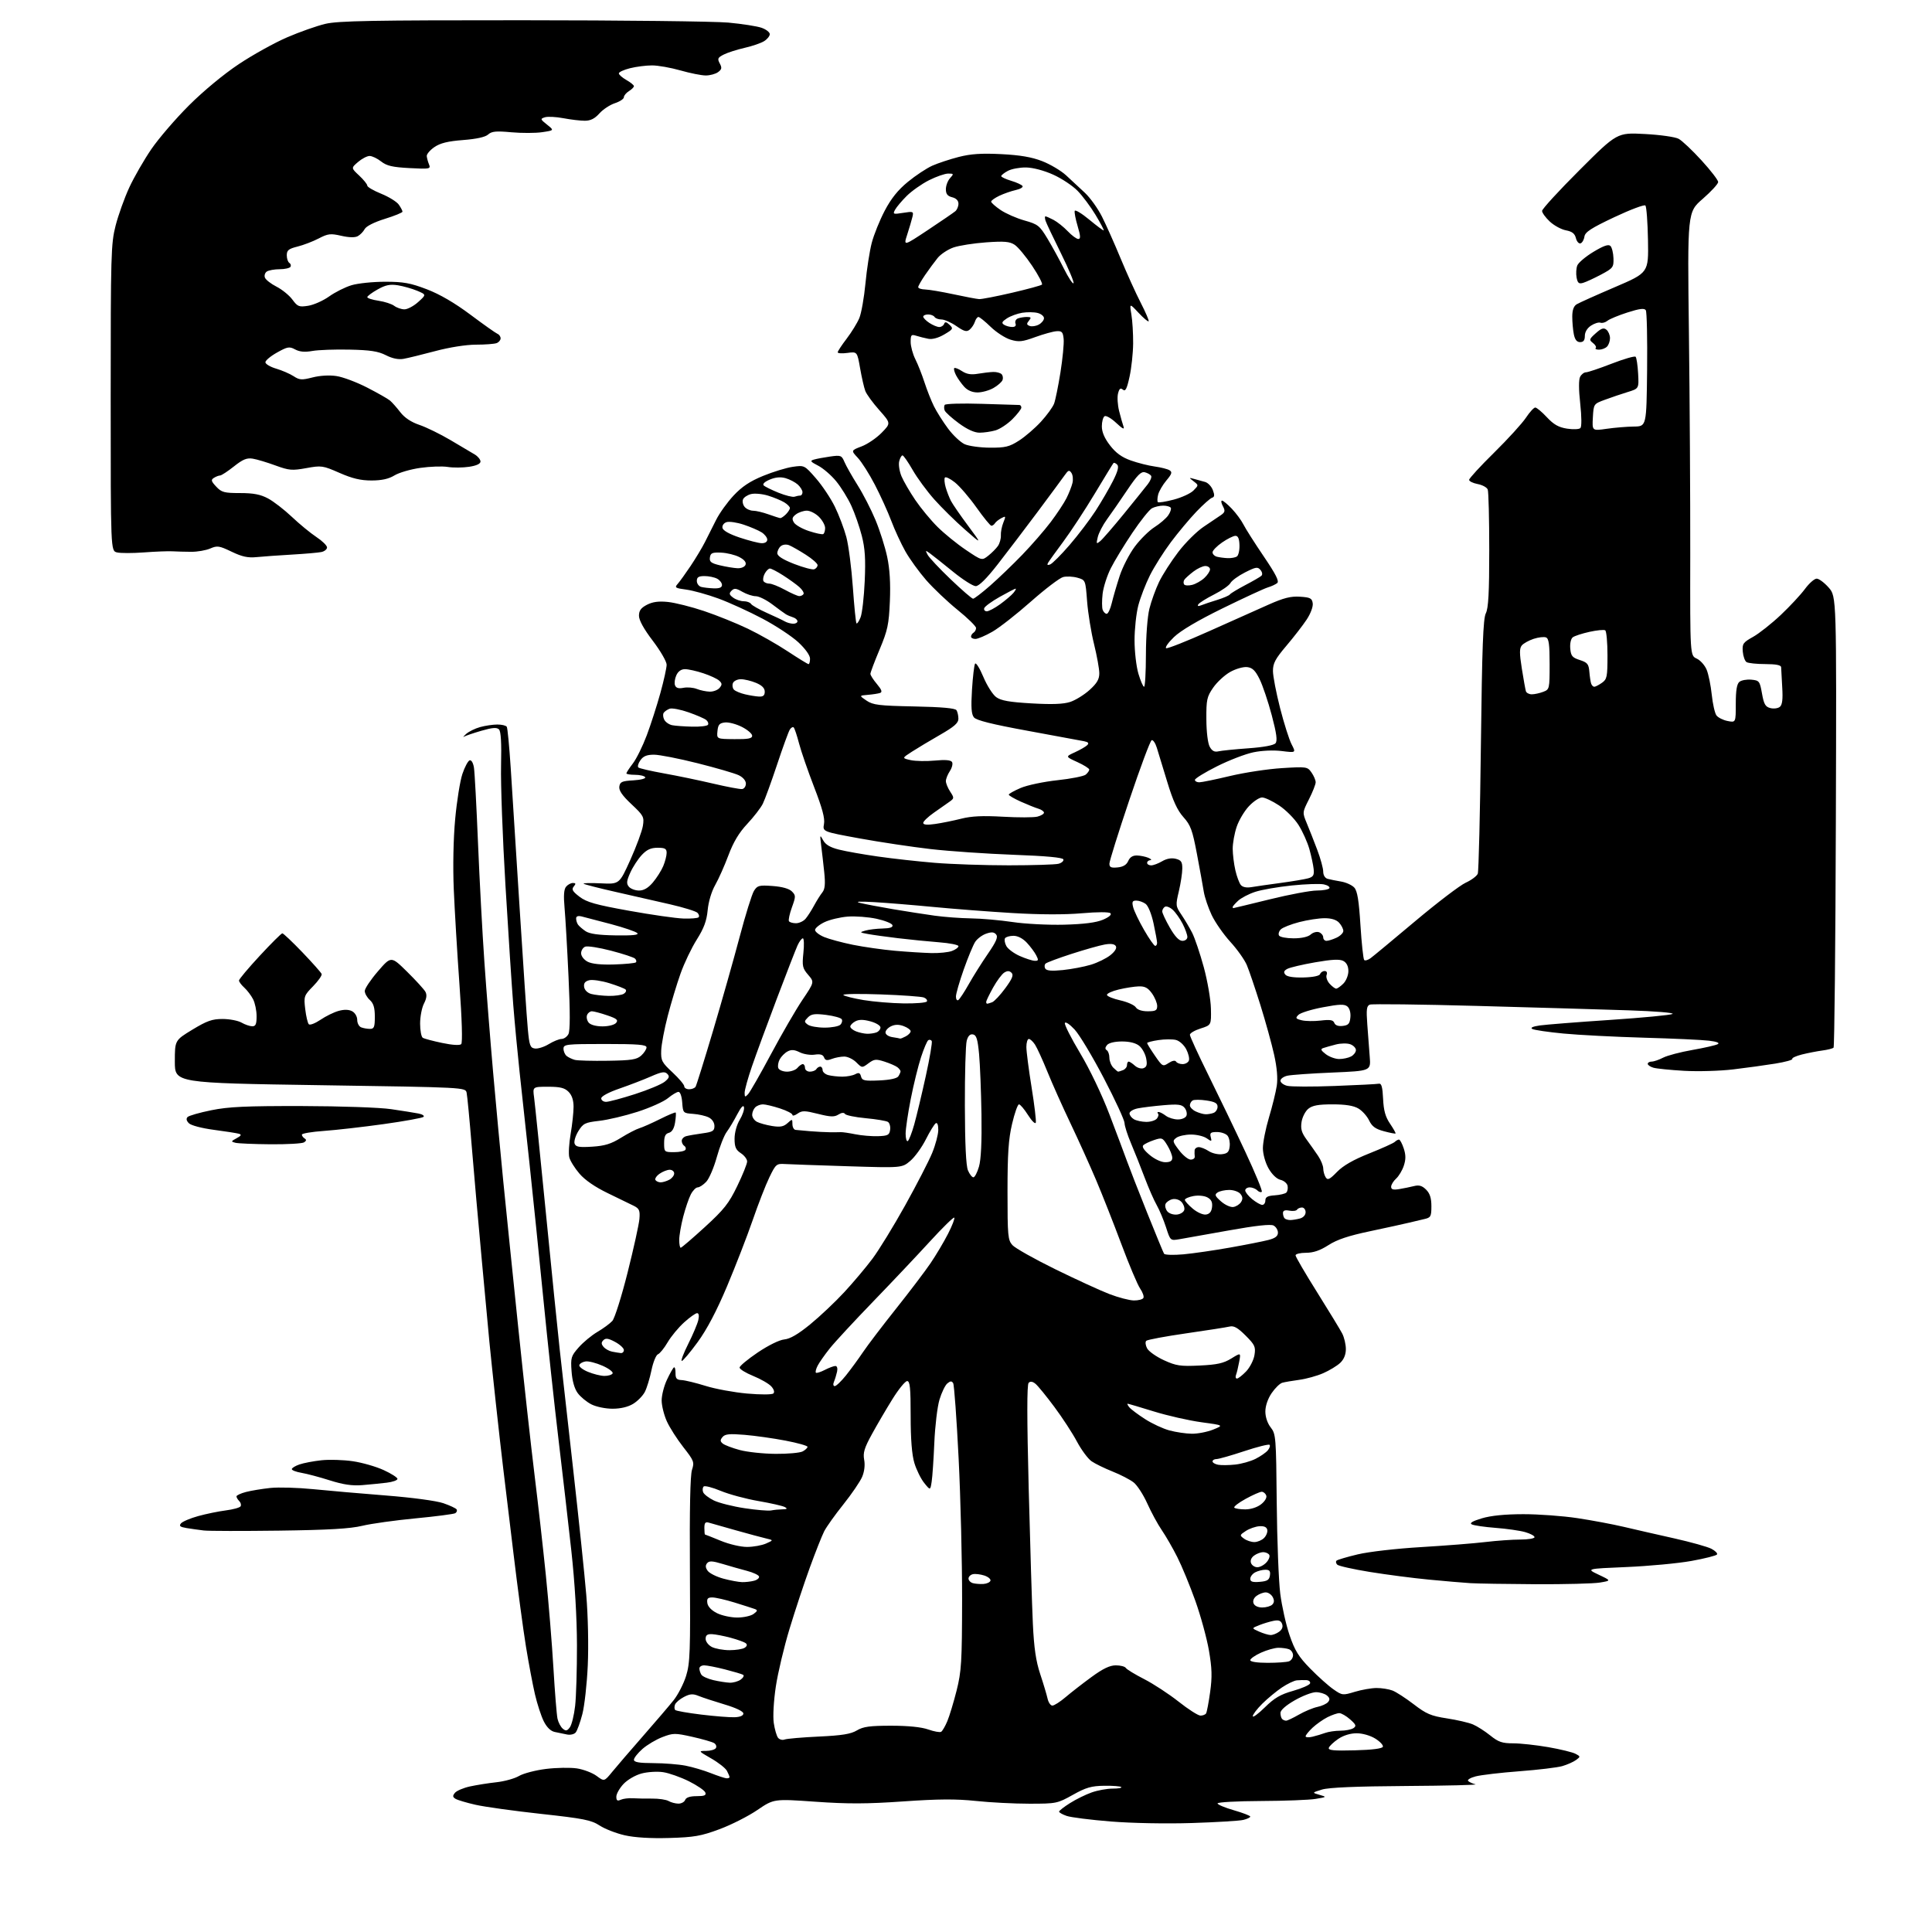 <?xml version="1.0" encoding="UTF-8" standalone="no"?>
<svg 
  version="1.1" 
  xmlns="http://www.w3.org/2000/svg" 
  xmlns:xlink="http://www.w3.org/1999/xlink" 
  xmlns:svg="http://www.w3.org/2000/svg"
  xmlns:rdf="http://www.w3.org/1999/02/22-rdf-syntax-ns#"
  xmlns:cc="http://creativecommons.org/ns#"
  xmlns:dc="http://purl.org/dc/elements/1.1/"
  viewBox="0 0 768 768"
  width="768"
  height="768"
>
<style>svg {background-color: white; }</style>"
<path stroke="none" fill="black" fill-rule="evenodd" d="M266.00,730.63C258.60,730.84 252.31,730.46 248.36,729.56C244.98,728.80 240.48,727.05 238.36,725.67C234.99,723.49 232.01,722.90 215.00,721.04C204.28,719.87 192.57,718.24 189.00,717.42C185.43,716.61 181.85,715.54 181.06,715.05C179.91,714.33 179.87,713.86 180.86,712.66C181.54,711.85 184.21,710.71 186.80,710.14C189.38,709.58 194.12,708.82 197.33,708.47C200.54,708.12 204.59,707.00 206.33,705.97C208.07,704.95 212.89,703.69 217.03,703.18C221.17,702.67 226.70,702.58 229.33,702.97C231.95,703.37 235.47,704.71 237.15,705.95C240.20,708.21 240.20,708.21 243.35,704.36C245.08,702.24 250.55,695.89 255.50,690.23C260.45,684.58 265.96,678.14 267.74,675.91C269.52,673.69 271.77,669.31 272.74,666.18C274.31,661.13 274.47,656.46 274.25,624.01C274.09,600.05 274.37,586.41 275.08,584.27C276.08,581.23 275.86,580.65 271.63,575.26C269.15,572.09 266.20,567.48 265.08,565.00C263.96,562.52 263.03,558.81 263.02,556.74C263.01,554.67 263.95,550.95 265.12,548.48C266.28,546.00 267.53,543.79 267.90,543.56C268.27,543.34 268.55,544.35 268.53,545.82C268.51,547.99 268.98,548.52 271.00,548.61C272.38,548.68 276.65,549.72 280.50,550.92C284.35,552.13 291.77,553.49 297.00,553.96C302.38,554.43 306.90,554.42 307.43,553.92C307.99,553.39 307.66,552.28 306.60,551.11C305.63,550.04 302.40,548.18 299.42,546.97C296.44,545.76 294.00,544.26 294.00,543.63C294.00,543.01 297.25,540.31 301.22,537.63C305.44,534.79 309.83,532.63 311.77,532.45C314.07,532.24 317.29,530.36 322.10,526.42C325.95,523.27 332.03,517.53 335.61,513.66C339.19,509.79 344.23,503.81 346.81,500.36C349.39,496.92 355.25,487.36 359.83,479.13C364.41,470.90 369.23,461.54 370.55,458.33C371.87,455.12 372.96,451.01 372.98,449.19C372.99,447.19 372.60,446.13 371.98,446.51C371.42,446.86 369.64,449.75 368.03,452.94C366.42,456.13 363.63,459.98 361.82,461.50C358.53,464.27 358.53,464.27 337.01,463.60C325.18,463.23 313.93,462.83 312.00,462.72C308.68,462.51 308.36,462.78 305.84,468.00C304.37,471.02 301.38,478.71 299.19,485.07C297.00,491.43 292.41,503.24 289.01,511.32C284.87,521.14 281.00,528.49 277.34,533.50C274.33,537.63 271.48,541.00 271.02,541.00C270.56,541.00 271.71,537.96 273.57,534.25C275.44,530.54 277.24,526.26 277.59,524.75C277.98,523.03 277.80,522.00 277.11,522.00C276.50,522.00 274.18,523.65 271.95,525.67C269.72,527.68 266.77,531.24 265.40,533.58C264.04,535.91 262.30,538.06 261.54,538.35C260.79,538.64 259.63,541.49 258.97,544.69C258.31,547.88 257.13,551.76 256.34,553.29C255.55,554.83 253.46,556.97 251.70,558.04C249.66,559.29 246.70,559.99 243.50,559.99C240.71,560.00 236.98,559.22 235.07,558.25C233.19,557.29 230.74,555.27 229.64,553.76C228.35,552.01 227.48,548.92 227.21,545.17C226.81,539.71 227.00,539.07 230.03,535.62C231.81,533.59 235.17,530.81 237.49,529.45C239.81,528.09 242.47,526.13 243.41,525.09C244.35,524.06 247.09,515.38 249.49,505.81C251.90,496.24 254.01,486.66 254.18,484.52C254.45,481.21 254.13,480.44 252.00,479.36C250.62,478.67 245.95,476.39 241.62,474.31C236.54,471.86 232.53,469.10 230.33,466.53C228.46,464.35 226.64,461.43 226.30,460.05C225.95,458.68 226.19,454.49 226.84,450.76C227.48,447.02 228.00,442.17 228.00,439.98C228.00,437.33 227.33,435.33 226.00,434.00C224.43,432.43 222.67,432.00 217.86,432.00C211.73,432.00 211.73,432.00 212.31,436.25C212.63,438.59 214.73,459.18 216.98,482.00C219.23,504.82 221.71,529.35 222.50,536.50C223.29,543.65 225.72,565.25 227.89,584.50C230.06,603.75 232.39,626.02 233.05,634.00C233.75,642.33 234.00,654.24 233.65,662.00C233.32,669.42 232.34,678.17 231.48,681.44C230.63,684.71 229.44,687.97 228.85,688.68C228.26,689.40 226.70,689.76 225.39,689.49C224.07,689.22 221.88,688.77 220.51,688.48C218.91,688.15 217.36,686.64 216.15,684.23C215.12,682.18 213.55,677.35 212.65,673.50C211.76,669.65 210.14,661.10 209.07,654.50C207.99,647.90 205.73,631.02 204.05,617.00C202.37,602.98 200.56,587.90 200.01,583.50C199.47,579.10 198.15,567.40 197.07,557.50C196.00,547.60 194.86,536.80 194.55,533.50C194.24,530.20 192.88,515.58 191.53,501.00C190.17,486.43 188.37,465.95 187.51,455.50C186.66,445.05 185.75,435.54 185.49,434.38C185.03,432.25 185.00,432.25 127.26,431.38C69.50,430.50 69.50,430.50 69.50,422.02C69.50,413.54 69.50,413.54 76.50,409.29C82.28,405.79 84.37,405.05 88.50,405.06C91.25,405.07 94.62,405.71 96.00,406.50C97.38,407.29 99.29,407.95 100.25,407.96C101.63,407.99 102.00,407.15 102.00,403.95C102.00,401.72 101.37,398.68 100.60,397.20C99.83,395.71 98.26,393.64 97.10,392.59C95.95,391.55 95.00,390.27 95.00,389.77C95.00,389.26 98.71,384.84 103.25,379.94C107.79,375.04 111.83,371.02 112.23,371.01C112.63,371.01 116.23,374.41 120.23,378.58C124.23,382.76 127.66,386.62 127.86,387.18C128.06,387.73 126.54,389.92 124.47,392.03C120.84,395.74 120.73,396.07 121.33,401.12C121.67,403.99 122.31,406.71 122.76,407.16C123.21,407.61 125.29,406.80 127.40,405.38C129.50,403.95 132.74,402.36 134.60,401.85C136.84,401.23 138.65,401.28 139.99,401.99C141.13,402.60 142.00,404.09 142.00,405.43C142.00,406.73 142.71,408.06 143.58,408.39C144.45,408.73 146.03,409.00 147.08,409.00C148.71,409.00 149.00,408.26 149.00,404.15C149.00,400.58 148.48,398.84 147.00,397.50C145.90,396.50 145.00,394.90 145.00,393.93C145.00,392.96 147.36,389.44 150.24,386.10C155.48,380.03 155.48,380.03 161.81,386.26C165.29,389.69 168.57,393.28 169.10,394.24C169.77,395.45 169.59,396.89 168.53,398.94C167.69,400.57 167.00,404.15 167.00,406.89C167.00,409.64 167.48,412.18 168.07,412.54C168.66,412.91 172.13,413.83 175.78,414.59C179.85,415.45 182.78,415.62 183.34,415.06C183.91,414.49 183.64,405.30 182.64,391.32C181.74,378.77 180.73,361.75 180.38,353.50C180.00,344.49 180.22,333.34 180.94,325.59C181.59,318.49 182.88,310.42 183.81,307.66C184.74,304.89 186.04,302.46 186.69,302.25C187.39,302.03 188.10,303.24 188.41,305.19C188.69,307.01 189.41,320.43 190.01,335.00C190.61,349.57 191.75,370.95 192.56,382.50C193.36,394.05 194.93,413.85 196.04,426.50C197.16,439.15 198.96,458.50 200.05,469.50C201.14,480.50 203.84,506.82 206.04,528.00C208.24,549.17 211.15,575.50 212.51,586.50C213.87,597.50 215.88,615.33 216.98,626.13C218.08,636.93 219.44,653.58 220.00,663.13C220.56,672.68 221.29,681.72 221.62,683.22C221.95,684.72 222.90,686.50 223.72,687.18C224.94,688.19 225.46,688.09 226.54,686.62C227.27,685.62 228.20,681.81 228.62,678.15C229.04,674.49 229.37,663.62 229.35,654.00C229.33,642.99 228.50,629.08 227.12,616.50C225.91,605.50 223.60,585.48 221.99,572.00C220.38,558.52 217.69,533.55 216.01,516.50C214.33,499.45 211.84,475.15 210.48,462.50C209.11,449.85 207.34,433.43 206.53,426.00C205.73,418.57 204.60,406.65 204.03,399.50C203.46,392.35 202.06,370.98 200.93,352.00C199.79,333.02 199.00,311.56 199.18,304.30C199.39,295.31 199.13,290.73 198.35,289.95C197.48,289.08 195.75,289.22 191.35,290.49C188.13,291.43 185.03,292.48 184.45,292.84C183.88,293.21 184.25,292.72 185.28,291.77C186.32,290.83 188.81,289.59 190.83,289.03C192.85,288.47 195.94,288.01 197.69,288.01C199.45,288.00 201.14,288.41 201.45,288.91C201.76,289.41 202.46,296.73 203.01,305.16C203.56,313.60 205.16,338.73 206.56,361.00C207.96,383.27 209.42,404.88 209.81,409.00C210.42,415.64 210.75,416.54 212.64,416.80C213.81,416.97 216.29,416.19 218.14,415.06C219.99,413.93 222.27,413.01 223.21,413.00C224.16,413.00 225.39,412.14 225.95,411.09C226.65,409.79 226.66,402.47 226.00,388.34C225.47,376.88 224.75,364.45 224.41,360.73C223.98,356.03 224.17,353.50 225.02,352.48C225.69,351.66 226.92,351.00 227.74,351.00C228.92,351.00 228.99,351.30 228.07,352.41C227.13,353.55 227.58,354.34 230.38,356.48C233.23,358.65 236.76,359.65 250.07,362.04C258.99,363.65 268.70,365.04 271.65,365.13C274.61,365.23 277.33,365.01 277.70,364.64C278.06,364.27 277.86,363.46 277.25,362.85C276.63,362.23 271.71,360.71 266.31,359.47C260.92,358.24 251.10,356.00 244.50,354.50C237.90,353.01 232.28,351.56 232.00,351.29C231.72,351.01 234.81,350.95 238.85,351.14C246.20,351.50 246.20,351.50 250.58,341.78C252.99,336.43 255.23,330.36 255.56,328.28C256.11,324.73 255.84,324.21 251.01,319.68C247.36,316.25 245.97,314.23 246.19,312.68C246.46,310.80 247.23,310.46 251.78,310.20C254.77,310.02 256.80,309.48 256.47,308.95C256.15,308.43 254.33,308.00 252.44,308.00C250.55,308.00 249.00,307.74 249.00,307.43C249.00,307.12 250.16,305.34 251.58,303.48C253.01,301.62 255.49,296.58 257.10,292.30C258.71,288.01 261.14,280.45 262.51,275.50C263.88,270.55 265.00,265.48 265.00,264.23C265.00,262.98 262.52,258.70 259.50,254.73C255.94,250.06 254.00,246.55 254.00,244.78C254.00,242.72 254.78,241.65 257.18,240.40C259.46,239.23 261.84,238.91 265.52,239.29C268.35,239.58 274.83,241.21 279.90,242.91C284.98,244.61 292.81,247.78 297.32,249.94C301.82,252.10 308.95,256.15 313.16,258.94C317.38,261.72 321.09,264.00 321.41,264.00C321.74,264.00 322.00,263.02 322.00,261.82C322.00,260.51 320.14,257.91 317.37,255.33C314.82,252.96 308.41,248.73 303.12,245.93C297.83,243.13 289.94,239.53 285.60,237.93C281.25,236.34 275.50,234.74 272.81,234.38C268.41,233.80 268.07,233.58 269.38,232.12C270.17,231.23 272.48,228.03 274.50,225.02C276.52,222.00 279.09,217.73 280.21,215.52C281.33,213.31 283.33,209.32 284.67,206.66C286.00,203.99 289.14,199.63 291.63,196.97C294.92,193.45 298.13,191.31 303.33,189.18C307.27,187.56 312.59,185.93 315.13,185.57C319.75,184.91 319.79,184.93 324.33,190.13C326.84,193.00 330.23,198.08 331.87,201.42C333.50,204.77 335.56,210.20 336.44,213.50C337.32,216.80 338.48,225.76 339.02,233.42C339.56,241.07 340.21,247.54 340.47,247.80C340.73,248.06 341.46,246.98 342.09,245.39C342.72,243.80 343.46,237.32 343.74,231.00C344.13,222.20 343.86,217.97 342.58,213.00C341.67,209.43 339.80,204.06 338.43,201.07C337.06,198.08 334.35,193.69 332.39,191.30C330.44,188.92 327.21,186.13 325.22,185.11C322.15,183.53 321.90,183.17 323.56,182.69C324.63,182.37 327.53,181.83 330.00,181.48C334.25,180.88 334.57,181.01 335.70,183.67C336.36,185.23 338.70,189.35 340.89,192.84C343.09,196.32 346.30,202.56 348.02,206.71C349.75,210.85 351.84,217.45 352.67,221.37C353.70,226.22 354.04,231.86 353.74,239.00C353.34,248.26 352.86,250.53 349.65,258.19C347.64,262.97 346.00,267.33 346.00,267.87C346.00,268.41 347.16,270.23 348.59,271.92C350.48,274.17 350.82,275.12 349.84,275.46C349.10,275.71 346.93,276.05 345.00,276.21C341.50,276.50 341.50,276.50 344.45,278.50C347.04,280.25 349.38,280.54 363.44,280.82C374.33,281.04 379.71,281.52 380.22,282.32C380.63,282.97 380.98,284.49 380.98,285.71C381.00,287.40 379.32,288.87 373.75,292.07C369.76,294.36 364.70,297.39 362.50,298.81C358.50,301.39 358.50,301.39 362.00,302.16C363.93,302.58 368.25,302.66 371.61,302.34C375.77,301.94 377.96,302.13 378.45,302.92C378.85,303.56 378.46,305.18 377.59,306.51C376.71,307.84 376.00,309.64 376.00,310.50C376.00,311.36 376.77,313.25 377.71,314.68C379.35,317.18 379.33,317.35 377.46,318.69C376.38,319.46 373.59,321.42 371.25,323.05C368.91,324.68 367.00,326.51 367.00,327.12C367.00,327.87 368.53,328.01 371.75,327.54C374.36,327.17 379.02,326.22 382.09,325.45C386.15,324.41 390.68,324.20 398.70,324.66C404.75,325.01 410.90,324.99 412.36,324.63C413.81,324.26 415.00,323.55 415.00,323.05C415.00,322.55 413.99,321.83 412.75,321.46C411.51,321.09 408.36,319.82 405.75,318.65C403.14,317.47 401.00,316.23 401.00,315.88C401.00,315.53 403.14,314.34 405.75,313.22C408.36,312.11 414.93,310.73 420.34,310.15C425.75,309.57 430.81,308.57 431.59,307.93C432.36,307.28 433.00,306.38 433.00,305.92C433.00,305.47 430.86,304.12 428.25,302.93C423.50,300.77 423.50,300.77 427.31,299.03C429.40,298.07 431.60,296.80 432.20,296.20C432.98,295.42 432.62,294.98 430.89,294.64C429.58,294.38 419.50,292.51 408.50,290.50C394.34,287.91 388.11,286.35 387.15,285.17C386.14,283.91 385.95,281.21 386.38,274.19C386.70,269.07 387.25,264.41 387.60,263.83C387.96,263.25 389.44,265.60 390.88,269.04C392.32,272.48 394.62,276.12 396.00,277.12C397.91,278.51 401.22,279.10 410.07,279.61C418.29,280.08 422.75,279.91 425.45,279.02C427.55,278.32 431.00,276.19 433.13,274.26C436.06,271.61 437.00,270.01 436.99,267.63C436.99,265.91 436.04,260.68 434.89,256.00C433.73,251.32 432.50,243.69 432.14,239.03C431.50,230.57 431.50,230.57 428.32,229.66C426.57,229.16 424.01,229.03 422.63,229.38C421.25,229.72 415.48,234.11 409.81,239.12C404.14,244.14 397.25,249.53 394.50,251.11C391.75,252.69 388.71,253.99 387.75,253.99C386.79,254.00 386.00,253.58 386.00,253.06C386.00,252.54 386.45,251.84 387.00,251.50C387.55,251.16 388.00,250.32 388.00,249.64C388.00,248.95 384.70,245.71 380.66,242.45C376.62,239.18 371.01,233.85 368.18,230.62C365.36,227.38 361.63,222.24 359.90,219.18C358.18,216.12 355.66,210.66 354.30,207.06C352.94,203.45 350.01,197.00 347.79,192.72C345.57,188.44 342.51,183.62 341.00,182.00C338.26,179.07 338.26,179.07 342.52,177.44C344.86,176.55 348.44,174.11 350.47,172.03C354.16,168.25 354.16,168.25 349.52,163.02C346.96,160.14 344.46,156.72 343.97,155.41C343.47,154.11 342.55,150.06 341.91,146.41C340.75,139.77 340.75,139.77 336.88,140.29C334.74,140.58 333.00,140.47 333.00,140.05C333.00,139.63 334.60,137.19 336.56,134.63C338.51,132.07 340.78,128.38 341.59,126.45C342.40,124.51 343.49,118.31 344.03,112.67C344.56,107.03 345.69,99.78 346.53,96.55C347.37,93.32 349.69,87.57 351.69,83.76C354.26,78.87 356.97,75.50 360.92,72.27C363.99,69.75 368.35,66.87 370.61,65.86C372.87,64.86 377.60,63.29 381.11,62.39C385.91,61.16 390.12,60.88 398.00,61.27C405.53,61.65 410.14,62.44 414.29,64.06C417.48,65.30 421.76,67.83 423.79,69.70C425.83,71.56 429.21,74.70 431.30,76.68C433.40,78.65 436.43,82.90 438.05,86.11C439.67,89.32 443.01,96.79 445.46,102.72C447.92,108.65 451.52,116.61 453.48,120.40C455.43,124.20 456.84,127.50 456.60,127.73C456.37,127.97 454.56,126.44 452.58,124.33C448.99,120.50 448.99,120.50 449.74,125.00C450.16,127.47 450.47,132.65 450.44,136.50C450.41,140.35 449.77,146.30 449.02,149.73C447.95,154.61 447.38,155.73 446.37,154.89C445.39,154.08 444.93,154.45 444.43,156.43C444.07,157.87 444.27,161.00 444.87,163.39C445.47,165.78 446.26,168.59 446.63,169.62C447.08,170.89 446.15,170.41 443.74,168.14C441.78,166.29 439.68,165.08 439.09,165.45C438.49,165.82 438.00,167.63 438.00,169.48C438.00,171.75 439.06,174.22 441.25,177.05C443.56,180.05 445.94,181.78 449.50,183.04C452.25,184.02 456.52,185.10 459.00,185.44C461.48,185.78 464.14,186.45 464.91,186.94C466.07,187.66 465.84,188.40 463.66,190.99C462.20,192.73 460.72,195.27 460.38,196.62C460.04,197.98 459.99,199.32 460.27,199.61C460.55,199.89 463.39,199.44 466.56,198.61C469.74,197.78 473.28,196.15 474.42,194.99C476.50,192.89 476.50,192.88 474.50,191.34C472.53,189.82 472.54,189.80 474.75,190.40C475.99,190.73 477.93,191.26 479.06,191.59C480.19,191.91 481.57,193.36 482.12,194.81C482.88,196.81 482.81,197.56 481.81,197.86C481.09,198.08 478.30,200.56 475.60,203.38C472.91,206.20 468.34,211.65 465.46,215.50C462.58,219.35 458.81,225.31 457.10,228.74C455.38,232.18 453.31,237.56 452.49,240.70C451.67,243.85 451.00,250.07 451.00,254.53C451.00,258.99 451.69,264.97 452.54,267.82C453.39,270.67 454.40,273.00 454.79,273.00C455.18,273.00 455.51,267.26 455.52,260.25C455.53,252.96 456.12,245.14 456.90,242.00C457.65,238.97 459.38,234.17 460.75,231.33C462.12,228.48 465.56,223.12 468.39,219.42C471.21,215.71 475.77,211.19 478.51,209.37C481.26,207.55 484.35,205.46 485.39,204.73C486.98,203.61 487.09,203.05 486.11,201.20C485.46,199.99 485.31,199.00 485.77,199.00C486.23,199.00 488.00,200.46 489.69,202.25C491.39,204.04 493.46,206.85 494.29,208.50C495.12,210.15 498.74,215.85 502.35,221.17C507.19,228.31 508.59,231.08 507.70,231.79C507.04,232.32 505.38,233.09 504.00,233.50C502.62,233.90 494.59,237.62 486.15,241.75C476.18,246.63 469.35,250.66 466.65,253.27C464.37,255.47 462.99,257.45 463.59,257.67C464.19,257.88 471.84,254.85 480.59,250.93C489.34,247.01 500.00,242.25 504.27,240.35C510.30,237.67 513.11,236.96 516.77,237.20C520.85,237.46 521.55,237.82 521.83,239.83C522.02,241.16 520.98,243.94 519.42,246.29C517.92,248.57 514.28,253.26 511.34,256.73C506.94,261.92 506.00,263.68 506.02,266.76C506.03,268.82 507.31,275.45 508.86,281.50C510.41,287.55 512.46,294.02 513.43,295.88C515.18,299.25 515.18,299.25 509.59,298.56C506.27,298.14 501.67,298.34 498.25,299.05C495.09,299.70 488.56,302.21 483.75,304.63C478.94,307.04 475.00,309.47 475.00,310.01C475.00,310.55 475.79,310.99 476.75,310.98C477.71,310.97 483.23,309.84 489.00,308.46C494.77,307.09 504.04,305.68 509.59,305.34C519.41,304.73 519.73,304.78 521.34,307.08C522.25,308.38 523.00,310.13 523.00,310.96C523.00,311.79 521.80,314.83 520.34,317.72C517.69,322.96 517.69,322.98 519.46,327.24C520.44,329.58 522.31,334.33 523.62,337.80C524.93,341.26 526.00,345.17 526.00,346.48C526.00,347.90 526.71,349.06 527.75,349.35C528.71,349.61 531.13,350.10 533.11,350.43C535.10,350.77 537.46,351.85 538.35,352.83C539.57,354.18 540.18,357.92 540.80,367.80C541.26,375.04 541.93,381.26 542.29,381.62C542.65,381.98 543.80,381.65 544.83,380.89C545.87,380.13 553.87,373.49 562.61,366.14C571.35,358.80 580.36,351.93 582.64,350.89C584.92,349.85 587.08,348.23 587.44,347.30C587.80,346.36 588.36,323.30 588.68,296.05C589.15,257.15 589.57,245.92 590.64,243.80C591.67,241.76 592.00,235.61 592.00,218.63C592.00,206.27 591.73,195.46 591.40,194.61C591.08,193.75 589.28,192.77 587.40,192.42C585.53,192.06 584.00,191.31 584.00,190.74C584.00,190.17 588.48,185.29 593.96,179.90C599.44,174.50 605.12,168.26 606.59,166.04C608.06,163.82 609.73,162.00 610.29,162.00C610.85,162.00 612.93,163.73 614.90,165.85C617.63,168.77 619.57,169.87 622.91,170.39C625.34,170.77 627.73,170.67 628.23,170.17C628.76,169.64 628.74,165.68 628.16,160.40C627.54,154.82 627.53,150.88 628.13,149.77C628.65,148.79 629.69,148.00 630.44,148.00C631.19,148.00 635.79,146.46 640.65,144.57C645.52,142.68 649.81,141.44 650.18,141.82C650.55,142.19 651.00,145.19 651.18,148.48C651.50,154.47 651.50,154.47 647.00,155.85C644.52,156.61 640.48,157.98 638.00,158.90C633.50,160.56 633.50,160.56 633.19,165.92C632.89,171.29 632.89,171.29 638.69,170.45C641.89,169.99 646.75,169.59 649.50,169.56C654.50,169.50 654.50,169.50 654.75,147.00C654.88,134.62 654.65,123.97 654.23,123.32C653.66,122.44 651.82,122.66 646.98,124.20C643.42,125.34 639.83,126.82 639.00,127.50C638.17,128.18 636.92,128.53 636.22,128.28C635.51,128.02 633.83,128.54 632.47,129.43C630.94,130.43 630.00,131.99 630.00,133.52C630.00,135.28 629.45,136.00 628.12,136.00C626.82,136.00 626.06,135.04 625.62,132.87C625.28,131.16 625.00,128.01 625.00,125.88C625.00,123.27 625.57,121.67 626.75,120.96C627.71,120.37 634.54,117.31 641.92,114.15C655.33,108.41 655.33,108.41 655.10,95.46C654.97,88.33 654.51,82.14 654.07,81.69C653.64,81.24 648.08,83.33 641.72,86.33C632.48,90.69 630.10,92.24 629.83,94.06C629.65,95.32 628.95,96.52 628.29,96.74C627.62,96.96 626.79,96.03 626.45,94.67C626.00,92.84 624.95,92.03 622.49,91.56C620.65,91.22 617.76,89.65 616.07,88.07C614.38,86.49 613.00,84.58 613.00,83.84C613.00,83.09 619.71,75.77 627.92,67.58C642.83,52.69 642.83,52.69 653.84,53.27C659.93,53.59 665.93,54.44 667.29,55.18C668.64,55.90 672.73,59.76 676.37,63.75C680.02,67.74 683.00,71.61 683.00,72.35C683.00,73.09 680.25,76.09 676.89,79.02C670.77,84.33 670.77,84.33 671.37,132.42C671.70,158.86 671.93,198.52 671.90,220.55C671.83,260.60 671.83,260.60 674.47,261.80C675.92,262.46 677.70,264.47 678.43,266.25C679.16,268.04 680.07,272.49 680.45,276.15C680.83,279.81 681.67,283.52 682.32,284.39C682.97,285.26 684.96,286.26 686.75,286.61C690.00,287.25 690.00,287.25 690.00,279.75C690.00,274.45 690.42,271.89 691.43,271.05C692.22,270.40 694.36,270.01 696.18,270.18C699.33,270.48 699.55,270.76 700.42,275.68C701.18,279.97 701.77,280.98 703.77,281.48C705.10,281.81 706.80,281.59 707.53,280.97C708.49,280.18 708.76,277.96 708.46,273.18C708.24,269.51 708.04,265.94 708.03,265.25C708.01,264.39 706.06,264.00 701.75,263.98C698.31,263.98 694.95,263.62 694.28,263.20C693.61,262.77 692.94,260.89 692.78,259.01C692.53,255.91 692.90,255.38 696.90,253.15C699.31,251.79 704.26,247.88 707.90,244.44C711.53,241.01 715.85,236.36 717.50,234.12C719.15,231.88 721.24,230.04 722.15,230.02C723.05,230.01 725.20,231.61 726.93,233.57C730.06,237.14 730.06,237.14 729.78,326.49C729.63,375.63 729.22,416.12 728.87,416.46C728.53,416.80 726.50,417.32 724.37,417.60C722.24,417.89 718.60,418.60 716.27,419.18C713.94,419.77 712.23,420.56 712.46,420.94C712.70,421.32 709.65,422.16 705.69,422.80C701.74,423.44 694.23,424.48 689.00,425.10C683.77,425.73 675.00,425.98 669.50,425.67C664.00,425.35 658.49,424.80 657.25,424.43C656.01,424.07 655.00,423.37 655.00,422.88C655.00,422.40 655.70,422.00 656.55,422.00C657.40,422.00 659.46,421.30 661.12,420.44C662.78,419.58 668.03,418.20 672.79,417.37C677.54,416.54 682.06,415.50 682.83,415.07C683.73,414.57 682.48,414.07 679.37,413.69C676.69,413.36 665.05,412.82 653.50,412.50C641.95,412.17 627.55,411.43 621.50,410.85C615.45,410.27 609.88,409.46 609.11,409.03C608.22,408.54 609.30,408.04 612.11,407.63C614.53,407.29 627.05,406.30 639.95,405.44C652.85,404.58 664.06,403.51 664.86,403.06C665.68,402.60 658.01,401.97 647.41,401.62C637.01,401.27 609.96,400.49 587.30,399.87C564.63,399.25 545.39,399.02 544.54,399.35C543.25,399.84 543.08,401.23 543.52,407.22C543.81,411.23 544.25,417.02 544.49,420.10C544.94,425.70 544.94,425.70 529.72,426.35C521.35,426.70 513.26,427.27 511.75,427.61C510.24,427.95 509.00,428.85 509.00,429.60C509.00,430.35 510.20,431.26 511.67,431.63C513.13,432.00 521.63,432.03 530.54,431.69C539.46,431.36 547.37,430.95 548.13,430.79C549.15,430.57 549.58,432.09 549.80,436.78C550.02,441.46 550.72,443.98 552.56,446.68C553.91,448.68 554.90,450.43 554.75,450.58C554.60,450.73 552.51,450.33 550.11,449.68C546.77,448.79 545.39,447.78 544.25,445.41C543.44,443.70 541.52,441.55 539.98,440.65C538.06,439.51 534.86,439.00 529.71,439.00C524.06,439.00 521.70,439.43 520.08,440.75C518.90,441.71 517.69,444.07 517.39,446.00C516.96,448.74 517.40,450.26 519.40,453.00C520.81,454.93 522.87,457.85 523.98,459.50C525.09,461.15 526.00,463.40 526.01,464.50C526.02,465.60 526.46,467.18 526.98,468.00C527.77,469.24 528.54,468.88 531.49,465.85C533.92,463.35 537.96,461.03 544.27,458.52C549.35,456.49 553.93,454.43 554.45,453.92C554.97,453.41 555.73,453.00 556.12,453.00C556.52,453.00 557.36,454.58 558.00,456.50C558.86,459.10 558.87,460.87 558.04,463.38C557.43,465.24 556.04,467.56 554.96,468.53C553.88,469.51 553.00,470.96 553.00,471.76C553.00,472.85 553.83,473.08 556.25,472.68C558.04,472.38 560.69,471.84 562.15,471.47C564.12,470.98 565.35,471.35 566.90,472.90C568.41,474.41 569.00,476.26 569.00,479.48C569.00,483.55 568.75,484.02 566.25,484.58C564.74,484.92 561.92,485.59 560.00,486.06C558.08,486.53 551.17,488.04 544.66,489.42C536.08,491.22 531.50,492.75 528.07,494.96C524.73,497.10 522.10,498.00 519.16,498.00C516.87,498.00 515.00,498.46 515.00,499.02C515.00,499.58 518.85,506.17 523.55,513.66C528.25,521.16 532.75,528.55 533.55,530.09C534.35,531.64 535.00,534.42 535.00,536.28C535.00,538.49 534.22,540.38 532.74,541.78C531.49,542.95 528.46,544.79 525.99,545.87C523.52,546.95 519.25,548.13 516.50,548.50C513.75,548.87 510.71,549.39 509.74,549.66C508.77,549.92 506.86,551.79 505.49,553.80C503.97,556.04 503.00,558.87 503.00,561.10C503.00,563.29 503.84,565.80 505.14,567.44C507.18,570.05 507.28,571.30 507.52,597.33C507.66,612.27 508.29,628.55 508.92,633.50C509.55,638.45 511.21,645.88 512.62,650.00C514.70,656.12 516.21,658.56 520.83,663.28C523.95,666.47 528.10,670.18 530.07,671.54C533.53,673.95 533.76,673.98 538.57,672.52C541.28,671.70 545.16,671.02 547.18,671.01C549.21,671.00 552.06,671.45 553.52,672.01C554.98,672.56 558.78,675.03 561.98,677.48C566.96,681.31 568.83,682.11 575.14,683.08C579.19,683.70 583.85,684.78 585.50,685.48C587.15,686.17 590.25,688.15 592.39,689.87C595.63,692.48 597.14,693.00 601.51,693.00C604.38,693.00 610.67,693.69 615.48,694.52C620.29,695.36 625.15,696.55 626.29,697.16C628.30,698.23 628.31,698.30 626.48,699.64C625.44,700.40 623.00,701.48 621.05,702.05C619.10,702.62 611.42,703.54 604.00,704.10C596.58,704.66 588.76,705.58 586.62,706.13C584.49,706.69 583.14,707.52 583.62,707.98C584.11,708.43 585.40,709.02 586.50,709.29C587.60,709.55 575.23,709.85 559.00,709.96C539.03,710.09 528.21,710.55 525.50,711.38C521.50,712.61 521.50,712.61 524.50,713.47C527.49,714.33 527.48,714.34 523.00,715.09C520.52,715.51 510.74,715.89 501.25,715.93C491.76,715.97 484.00,716.39 484.00,716.88C484.00,717.36 486.93,718.59 490.50,719.61C494.07,720.64 497.00,721.77 497.00,722.12C497.00,722.48 495.76,723.07 494.25,723.44C492.74,723.82 483.53,724.37 473.80,724.68C463.58,725.01 449.95,724.75 441.55,724.07C433.55,723.43 425.65,722.43 424.00,721.85C422.35,721.28 421.00,720.51 421.00,720.15C421.00,719.79 422.95,718.27 425.33,716.77C427.71,715.26 431.59,713.35 433.96,712.52C436.32,711.68 440.07,711.00 442.29,711.00C444.51,711.00 446.06,710.73 445.73,710.39C445.39,710.06 442.34,709.82 438.94,709.87C433.83,709.94 431.68,710.56 426.47,713.48C420.33,716.91 419.90,717.00 409.19,717.00C403.15,717.00 393.55,716.51 387.86,715.90C380.02,715.08 373.00,715.12 359.05,716.09C344.57,717.10 337.05,717.12 324.11,716.21C307.62,715.05 307.62,715.05 301.06,719.51C297.45,721.97 290.68,725.40 286.00,727.14C278.64,729.87 275.95,730.34 266.00,730.63zM269.64,716.97C270.82,716.99 272.05,716.33 272.36,715.50C272.74,714.51 274.30,714.00 276.94,714.00C280.05,714.00 280.81,713.67 280.37,712.53C280.06,711.72 277.13,709.72 273.85,708.08C270.57,706.45 265.97,704.82 263.63,704.47C261.28,704.11 257.40,704.35 255.00,705.00C252.54,705.66 249.41,707.49 247.82,709.19C246.27,710.85 245.00,713.11 245.00,714.21C245.00,715.75 245.40,716.03 246.75,715.43C247.71,715.00 249.85,714.73 251.50,714.83C253.15,714.93 256.65,715.00 259.28,714.97C261.91,714.95 264.83,715.38 265.78,715.94C266.73,716.49 268.46,716.95 269.64,716.97zM288.75,706.90C289.44,706.95 290.00,706.75 290.00,706.43C290.00,706.12 289.53,705.00 288.96,703.93C288.40,702.87 285.58,700.65 282.71,699.01C277.58,696.07 277.55,696.02 280.69,696.01C282.45,696.00 284.19,695.50 284.57,694.89C284.95,694.28 284.64,693.39 283.88,692.91C283.12,692.44 279.21,691.31 275.19,690.41C268.34,688.88 267.60,688.88 263.34,690.51C260.84,691.46 257.26,693.59 255.39,695.23C253.53,696.87 252.00,698.80 252.00,699.52C252.00,700.50 254.02,700.85 259.75,700.87C264.01,700.89 269.75,701.34 272.51,701.88C275.27,702.42 279.77,703.74 282.51,704.83C285.25,705.91 288.06,706.84 288.75,706.90zM538.57,695.78C545.51,695.60 549.47,695.09 549.72,694.36C549.92,693.73 548.56,692.27 546.68,691.11C544.70,689.89 541.59,689.00 539.28,689.00C536.80,689.00 534.04,689.85 531.97,691.25C530.15,692.49 528.46,694.08 528.23,694.78C527.90,695.79 530.16,696.01 538.57,695.78zM311.90,691.48C312.77,691.15 318.89,690.62 325.49,690.31C334.72,689.88 338.22,689.31 340.62,687.87C343.14,686.36 345.75,686.00 354.24,686.00C361.00,686.00 366.26,686.53 368.98,687.49C371.31,688.31 373.62,688.73 374.12,688.42C374.62,688.12 375.73,686.21 376.58,684.18C377.43,682.16 379.09,676.67 380.27,672.00C382.18,664.38 382.41,660.66 382.45,636.00C382.48,620.88 381.86,595.57 381.07,579.77C380.28,563.96 379.30,550.49 378.90,549.83C378.32,548.91 377.79,548.93 376.58,549.93C375.71,550.65 374.31,553.55 373.46,556.37C372.61,559.19 371.69,566.90 371.41,573.50C371.13,580.10 370.65,587.08 370.35,589.00C369.81,592.50 369.81,592.50 367.39,589.50C366.06,587.85 364.30,584.28 363.48,581.57C362.48,578.24 362.00,572.15 362.00,562.82C362.00,551.66 361.73,549.00 360.60,549.00C359.84,549.00 357.18,552.26 354.71,556.25C352.23,560.24 348.56,566.51 346.55,570.19C343.58,575.61 343.01,577.52 343.52,580.28C343.92,582.38 343.61,584.98 342.71,587.09C341.91,588.96 338.56,593.88 335.27,598.00C331.97,602.12 328.53,606.94 327.63,608.71C326.73,610.48 324.14,617.00 321.89,623.21C319.63,629.42 316.01,640.35 313.85,647.50C311.68,654.65 309.23,664.95 308.41,670.38C307.55,676.08 307.20,682.22 307.58,684.88C307.95,687.42 308.72,690.08 309.29,690.80C309.86,691.51 311.03,691.82 311.90,691.48zM521.75,690.37C523.26,690.01 525.54,689.32 526.82,688.85C528.09,688.38 530.79,687.99 532.82,687.98C534.84,687.98 537.17,687.52 538.00,686.97C539.27,686.12 539.06,685.58 536.69,683.48C535.15,682.12 533.22,681.00 532.39,681.00C531.57,681.00 529.46,681.73 527.70,682.61C525.94,683.50 523.26,685.39 521.75,686.80C520.24,688.22 519.00,689.75 519.00,690.21C519.00,690.66 520.24,690.74 521.75,690.37zM511.24,684.00C511.74,684.00 514.02,682.92 516.32,681.60C518.62,680.28 521.93,678.90 523.68,678.53C525.43,678.17 527.35,677.29 527.94,676.57C528.74,675.61 528.61,674.92 527.46,673.97C526.60,673.25 524.64,672.67 523.11,672.67C521.58,672.67 517.78,674.12 514.66,675.91C511.15,677.92 509.00,679.82 509.00,680.91C509.00,681.87 509.30,682.97 509.67,683.33C510.03,683.70 510.74,684.00 511.24,684.00zM292.00,682.63C294.22,682.55 295.50,682.00 295.50,681.14C295.50,680.31 292.57,678.90 288.00,677.54C283.88,676.31 279.24,674.78 277.69,674.15C275.44,673.23 274.29,673.31 271.89,674.56C270.24,675.41 268.64,676.78 268.33,677.60C268.01,678.42 268.05,679.38 268.41,679.75C268.77,680.11 273.44,680.93 278.79,681.58C284.13,682.23 290.07,682.70 292.00,682.63zM502.81,678.69C506.59,674.97 508.99,673.56 514.00,672.15C517.51,671.16 520.56,669.82 520.77,669.18C520.99,668.53 520.34,667.95 519.33,667.88C518.33,667.82 516.60,667.86 515.50,667.96C514.40,668.07 511.72,669.36 509.53,670.83C507.35,672.30 503.86,675.19 501.78,677.25C499.70,679.31 498.00,681.55 498.00,682.21C498.00,682.88 500.16,681.29 502.81,678.69zM477.19,681.98C478.12,681.99 479.13,681.60 479.44,681.10C479.74,680.61 480.47,676.78 481.05,672.60C481.89,666.55 481.79,663.19 480.57,656.09C479.72,651.19 477.29,642.30 475.16,636.34C473.03,630.38 469.82,622.58 468.01,619.00C466.21,615.42 463.43,610.60 461.84,608.28C460.24,605.95 457.65,601.19 456.08,597.69C454.51,594.19 452.07,590.41 450.64,589.29C449.22,588.17 445.45,586.22 442.28,584.96C439.10,583.69 435.34,581.86 433.92,580.88C432.49,579.90 429.89,576.39 428.12,573.08C426.36,569.76 422.31,563.55 419.13,559.28C415.95,555.00 412.58,550.87 411.63,550.09C410.47,549.14 409.59,549.01 408.90,549.70C408.20,550.40 408.21,563.85 408.92,591.61C409.49,614.10 410.24,638.35 410.58,645.50C411.04,655.14 411.79,660.31 413.51,665.50C414.79,669.35 416.10,673.74 416.43,675.25C416.77,676.76 417.62,678.00 418.34,678.00C419.05,678.00 421.41,676.50 423.57,674.66C425.73,672.82 430.36,669.22 433.86,666.66C438.42,663.32 441.16,662.00 443.55,662.00C445.38,662.00 447.17,662.46 447.52,663.02C447.86,663.59 451.15,665.59 454.82,667.47C458.50,669.35 464.65,673.38 468.50,676.42C472.35,679.47 476.26,681.97 477.19,681.98zM290.06,668.90C291.47,668.95 293.45,668.39 294.46,667.65C295.47,666.91 295.90,666.06 295.40,665.76C294.91,665.46 291.65,664.50 288.17,663.61C284.69,662.72 280.97,662.00 279.92,662.00C278.86,662.00 278.01,662.56 278.02,663.25C278.02,663.94 278.38,665.05 278.81,665.72C279.23,666.39 281.37,667.36 283.54,667.87C285.72,668.38 288.65,668.84 290.06,668.90zM503.92,661.00C507.72,661.00 511.55,660.73 512.42,660.39C513.29,660.06 514.00,658.98 514.00,658.00C514.00,657.02 513.29,655.94 512.42,655.61C511.55,655.27 509.64,655.01 508.17,655.02C506.70,655.03 503.59,655.91 501.25,656.97C498.91,658.03 497.00,659.37 497.00,659.95C497.00,660.58 499.76,661.00 503.92,661.00zM290.00,655.97C292.48,655.97 295.17,655.55 295.99,655.03C296.94,654.42 297.13,653.78 296.49,653.24C295.95,652.77 293.25,651.79 290.50,651.05C287.75,650.31 284.38,649.66 283.00,649.60C281.15,649.53 280.50,650.01 280.50,651.47C280.50,652.57 281.61,654.00 283.00,654.71C284.38,655.40 287.52,655.97 290.00,655.97zM505.06,649.95C505.92,649.98 507.45,649.39 508.47,648.64C509.68,647.76 510.09,646.67 509.65,645.52C509.15,644.22 508.26,643.90 506.23,644.31C504.73,644.61 502.15,645.39 500.50,646.05C497.50,647.25 497.50,647.25 500.50,648.58C502.15,649.31 504.20,649.93 505.06,649.95zM293.06,643.00C295.57,643.00 298.49,642.36 299.56,641.57C301.17,640.38 301.25,640.05 300.00,639.59C299.18,639.29 295.57,638.14 292.00,637.03C288.43,635.93 284.46,635.02 283.18,635.01C281.34,635.00 280.93,635.47 281.18,637.25C281.38,638.65 282.83,640.16 285.00,641.25C286.93,642.21 290.55,643.00 293.06,643.00zM501.77,639.00C503.33,639.00 505.12,638.48 505.75,637.85C506.55,637.05 506.60,636.12 505.92,634.85C505.37,633.83 504.13,633.00 503.16,633.00C502.18,633.00 500.55,633.61 499.53,634.36C498.39,635.19 497.92,636.35 498.31,637.36C498.69,638.35 500.06,639.00 501.77,639.00zM390.92,629.65C392.26,629.57 393.51,628.99 393.72,628.36C393.92,627.74 392.83,626.81 391.30,626.30C389.76,625.80 387.71,625.55 386.75,625.76C385.79,625.97 385.00,626.76 385.00,627.50C385.00,628.24 385.79,629.07 386.75,629.33C387.71,629.59 389.59,629.74 390.92,629.65zM610.50,629.75C598.95,629.69 587.25,629.50 584.50,629.33C581.75,629.16 574.33,628.53 568.00,627.92C561.67,627.32 551.11,625.94 544.51,624.87C537.92,623.80 532.10,622.50 531.58,621.98C531.06,621.46 530.92,620.74 531.28,620.39C531.63,620.03 535.43,618.91 539.71,617.89C544.09,616.84 555.15,615.57 565.00,614.99C574.62,614.41 586.12,613.51 590.55,612.97C594.98,612.44 601.17,612.00 604.30,612.00C607.44,612.00 610.00,611.57 610.00,611.05C610.00,610.52 608.31,609.61 606.25,609.03C604.19,608.44 598.90,607.68 594.50,607.35C590.10,607.01 585.85,606.39 585.05,605.96C584.06,605.44 585.33,604.68 589.05,603.56C592.64,602.48 598.25,601.92 605.50,601.91C611.55,601.90 621.23,602.61 627.00,603.48C632.77,604.35 641.10,605.91 645.50,606.95C649.90,607.99 658.90,610.05 665.50,611.52C672.10,613.00 678.75,614.86 680.28,615.65C681.81,616.44 682.83,617.46 682.55,617.92C682.26,618.38 677.68,619.54 672.37,620.50C667.05,621.46 655.46,622.54 646.60,622.92C630.50,623.60 630.50,623.60 635.50,625.97C640.50,628.34 640.50,628.34 636.00,629.09C633.52,629.51 622.05,629.80 610.50,629.75zM295.00,628.92C296.38,628.95 298.53,628.70 299.79,628.36C301.05,628.02 301.92,627.26 301.72,626.67C301.53,626.08 299.37,625.08 296.93,624.44C294.49,623.80 290.17,622.58 287.31,621.71C283.16,620.46 281.92,620.40 281.08,621.40C280.34,622.29 280.42,623.19 281.33,624.44C282.05,625.42 284.85,626.81 287.57,627.54C290.28,628.27 293.62,628.89 295.00,628.92zM500.75,628.81C503.76,628.56 504.56,628.06 504.82,626.25C505.07,624.52 504.65,624.00 503.00,624.00C501.83,624.00 500.00,624.47 498.93,625.04C497.87,625.60 497.00,626.76 497.00,627.60C497.00,628.75 497.92,629.04 500.75,628.81zM499.81,623.00C500.85,623.00 502.48,622.13 503.44,621.06C504.41,620.00 504.90,618.65 504.54,618.06C504.18,617.48 503.09,617.00 502.13,617.00C501.17,617.00 499.55,617.61 498.53,618.36C497.39,619.19 496.92,620.35 497.31,621.36C497.65,622.26 498.78,623.00 499.81,623.00zM297.00,614.93C299.48,614.92 302.85,614.31 304.50,613.58C307.50,612.25 307.50,612.25 304.50,611.55C302.85,611.17 297.45,609.71 292.50,608.32C287.55,606.92 282.71,605.55 281.75,605.27C280.40,604.88 280.00,605.36 280.00,607.38C280.00,608.82 280.11,610.00 280.25,610.00C280.39,610.01 283.20,611.12 286.50,612.48C289.90,613.88 294.45,614.94 297.00,614.93zM498.62,613.00C499.85,613.00 501.59,612.27 502.48,611.38C503.37,610.49 503.95,609.02 503.76,608.13C503.53,607.03 502.51,606.57 500.61,606.70C499.06,606.81 496.64,607.66 495.22,608.59C492.76,610.20 492.73,610.33 494.52,611.64C495.54,612.39 497.39,613.00 498.62,613.00zM111.00,608.45C96.42,608.64 82.92,608.62 81.00,608.39C79.08,608.16 76.00,607.73 74.18,607.43C71.57,607.00 71.09,606.60 71.94,605.57C72.54,604.85 75.61,603.54 78.77,602.67C81.92,601.80 86.87,600.78 89.77,600.41C92.67,600.04 95.31,599.31 95.64,598.78C95.96,598.26 95.72,597.32 95.11,596.71C94.50,596.10 94.00,595.26 94.00,594.84C94.00,594.42 95.69,593.63 97.75,593.09C99.81,592.55 104.20,591.83 107.50,591.48C110.80,591.14 118.45,591.36 124.50,591.97C130.55,592.58 143.60,593.71 153.50,594.49C163.93,595.31 173.50,596.60 176.25,597.55C178.86,598.45 181.23,599.56 181.52,600.02C181.80,600.49 181.56,601.16 180.98,601.52C180.39,601.87 173.30,602.80 165.21,603.57C157.12,604.34 147.57,605.67 144.00,606.53C139.20,607.69 130.56,608.19 111.00,608.45zM306.50,600.43C307.60,600.21 309.62,600.01 311.00,599.98C312.89,599.95 313.14,599.73 312.00,599.09C311.18,598.62 306.45,597.54 301.50,596.69C296.55,595.84 289.80,594.02 286.50,592.65C283.20,591.27 280.15,590.49 279.72,590.91C279.29,591.33 279.19,592.34 279.51,593.17C279.83,594.00 281.76,595.48 283.79,596.47C285.83,597.45 291.32,598.84 296.00,599.54C300.68,600.25 305.40,600.64 306.50,600.43zM495.03,600.00C497.24,600.00 499.77,599.18 501.32,597.96C502.84,596.77 503.68,595.32 503.35,594.46C503.04,593.66 502.23,593.00 501.55,593.00C500.87,593.00 497.99,594.27 495.15,595.83C492.31,597.38 490.29,598.95 490.66,599.33C491.03,599.70 493.00,600.00 495.03,600.00zM143.99,590.36C140.00,590.68 136.45,590.16 131.11,588.47C127.05,587.18 122.00,585.84 119.87,585.48C117.74,585.12 116.00,584.46 116.00,584.01C116.00,583.56 117.35,582.72 119.01,582.15C120.67,581.57 124.60,580.82 127.76,580.48C130.92,580.14 136.53,580.31 140.24,580.86C143.95,581.40 149.46,582.98 152.49,584.37C155.52,585.75 158.00,587.34 158.00,587.88C158.00,588.43 156.09,589.11 153.75,589.39C151.41,589.68 147.02,590.11 143.99,590.36zM491.00,582.19C493.48,581.93 497.11,580.91 499.07,579.93C501.03,578.95 503.23,577.43 503.96,576.55C504.69,575.67 505.01,574.68 504.67,574.34C504.34,574.00 499.80,575.14 494.60,576.86C489.40,578.59 484.44,580.00 483.57,580.00C482.71,580.00 482.00,580.42 482.00,580.93C482.00,581.44 483.01,582.04 484.25,582.27C485.49,582.49 488.52,582.46 491.00,582.19zM308.32,577.93C313.16,577.97 318.00,577.53 319.07,576.96C320.13,576.40 321.00,575.57 321.00,575.13C321.00,574.70 317.06,573.59 312.25,572.67C307.44,571.75 300.12,570.71 295.98,570.37C289.97,569.87 288.21,570.05 287.22,571.24C286.22,572.44 286.24,572.96 287.31,573.84C288.04,574.45 291.09,575.61 294.07,576.41C297.06,577.21 303.47,577.90 308.32,577.93zM473.73,569.93C476.06,569.97 479.88,569.23 482.23,568.29C486.50,566.57 486.50,566.57 477.50,565.35C472.55,564.67 464.06,562.74 458.63,561.06C453.20,559.38 448.53,558.00 448.25,558.00C447.98,558.00 448.29,558.65 448.95,559.45C449.61,560.24 452.43,562.35 455.21,564.13C457.99,565.92 462.34,567.94 464.88,568.62C467.42,569.30 471.40,569.90 473.73,569.93zM331.83,551.00C332.40,551.00 334.40,549.09 336.28,546.75C338.15,544.41 341.20,540.25 343.05,537.50C344.90,534.75 350.80,527.00 356.15,520.28C361.50,513.56 367.67,505.43 369.86,502.21C372.05,498.99 375.20,493.70 376.86,490.45C378.52,487.20 379.64,484.31 379.34,484.02C379.05,483.74 374.69,488.00 369.66,493.50C364.63,499.00 354.42,509.80 346.98,517.50C339.54,525.20 331.83,533.52 329.86,536.00C327.88,538.48 325.72,541.55 325.05,542.84C324.38,544.12 324.06,545.39 324.33,545.66C324.59,545.93 326.18,545.44 327.86,544.57C329.53,543.71 331.43,543.00 332.07,543.00C332.75,543.00 333.03,543.92 332.75,545.25C332.48,546.49 331.93,548.29 331.52,549.25C331.09,550.27 331.22,551.00 331.83,551.00zM491.71,548.00C492.21,548.00 493.85,546.72 495.35,545.16C496.85,543.59 498.34,540.67 498.67,538.67C499.20,535.38 498.85,534.62 495.14,530.90C492.01,527.77 490.47,526.91 488.76,527.33C487.52,527.63 479.75,528.84 471.50,530.03C463.25,531.22 456.12,532.55 455.66,532.99C455.19,533.43 455.35,534.78 455.99,535.99C456.64,537.20 459.65,539.32 462.68,540.71C467.56,542.94 469.20,543.19 476.90,542.82C483.84,542.49 486.39,541.92 489.45,540.03C493.29,537.66 493.29,537.66 492.58,541.40C492.20,543.46 491.64,545.79 491.33,546.57C491.03,547.36 491.20,548.00 491.71,548.00zM240.19,546.95C241.67,546.98 243.17,546.54 243.51,545.98C243.86,545.41 242.08,544.04 239.53,542.91C237.00,541.79 233.96,541.01 232.79,541.19C231.62,541.36 230.49,542.01 230.29,542.63C230.08,543.25 231.62,544.46 233.71,545.32C235.79,546.19 238.71,546.92 240.19,546.95zM246.75,537.86C247.44,537.94 248.00,537.40 248.00,536.66C248.00,535.92 246.43,534.47 244.52,533.44C241.85,532.00 240.76,531.84 239.86,532.74C238.96,533.64 238.97,534.26 239.92,535.40C240.59,536.21 242.13,537.07 243.32,537.30C244.52,537.54 246.06,537.79 246.75,537.86zM450.69,516.95C452.45,516.98 454.16,516.55 454.50,515.99C454.85,515.44 454.27,513.75 453.23,512.24C452.19,510.73 448.82,502.75 445.74,494.50C442.66,486.25 438.13,474.77 435.68,469.00C433.23,463.23 428.66,453.10 425.51,446.50C422.37,439.90 418.24,430.68 416.35,426.00C414.45,421.32 412.24,416.49 411.43,415.25C410.62,414.01 409.51,413.00 408.98,413.00C408.44,413.00 408.00,414.44 408.00,416.19C408.00,417.94 408.93,425.16 410.07,432.22C411.21,439.28 411.96,445.61 411.74,446.28C411.52,446.95 410.13,445.58 408.66,443.25C407.18,440.91 405.56,439.00 405.06,439.00C404.55,439.00 403.32,442.49 402.32,446.75C400.89,452.82 400.50,458.65 400.50,473.65C400.50,491.29 400.65,492.96 402.47,494.97C403.55,496.16 411.20,500.47 419.47,504.53C427.74,508.59 437.43,513.04 441.00,514.41C444.57,515.78 448.94,516.92 450.69,516.95zM470.39,498.62C474.30,498.26 482.68,497.05 489.00,495.92C495.32,494.80 502.19,493.44 504.25,492.90C506.95,492.20 508.00,491.38 508.00,490.00C508.00,488.94 507.21,487.66 506.25,487.16C505.09,486.55 499.15,487.20 488.50,489.11C479.70,490.69 470.86,492.26 468.87,492.60C465.23,493.22 465.23,493.22 463.51,487.86C462.55,484.91 460.89,480.95 459.81,479.05C458.72,477.16 456.56,472.21 454.99,468.05C453.43,463.90 451.00,457.80 449.60,454.50C448.20,451.20 447.04,447.56 447.02,446.42C447.01,445.28 443.33,437.30 438.85,428.71C434.37,420.11 429.13,411.37 427.21,409.29C425.24,407.16 423.53,406.01 423.30,406.67C423.07,407.31 425.81,412.71 429.38,418.67C433.17,424.99 438.02,435.12 441.02,443.00C443.85,450.43 446.98,458.75 447.97,461.50C448.96,464.25 452.56,473.47 455.97,481.99C459.39,490.52 462.43,497.89 462.73,498.38C463.03,498.86 466.48,498.97 470.39,498.62zM270.59,496.00C270.92,496.00 275.23,492.31 280.16,487.80C287.83,480.79 289.72,478.40 293.07,471.47C295.23,467.01 297.00,462.61 297.00,461.70C297.00,460.79 295.88,459.31 294.50,458.41C292.50,457.10 292.00,455.94 292.00,452.63C292.01,450.23 292.87,447.09 294.06,445.14C295.18,443.29 295.94,441.04 295.75,440.14C295.52,439.07 294.59,440.05 293.06,442.97C291.78,445.43 289.90,448.58 288.87,449.97C287.84,451.36 286.07,455.88 284.93,460.00C283.79,464.12 281.92,468.51 280.76,469.75C279.60,470.99 278.07,472.00 277.35,472.00C276.64,472.00 275.40,473.26 274.61,474.79C273.81,476.33 272.45,480.33 271.58,483.69C270.71,487.04 270.00,491.19 270.00,492.89C270.00,494.60 270.27,496.00 270.59,496.00zM512.92,484.99C513.79,484.98 515.51,484.70 516.75,484.37C518.07,484.02 519.00,482.99 519.00,481.88C519.00,480.85 518.35,480.00 517.56,480.00C516.77,480.00 515.88,480.39 515.58,480.87C515.29,481.34 513.91,481.51 512.52,481.25C510.76,480.91 510.00,481.21 510.00,482.22C510.00,483.01 510.30,483.97 510.67,484.33C511.03,484.70 512.05,484.99 512.92,484.99zM467.91,482.80C469.33,482.63 470.62,481.77 470.79,480.87C470.96,479.98 470.41,478.55 469.57,477.71C468.69,476.83 467.14,476.41 465.93,476.73C464.78,477.03 463.59,477.90 463.30,478.65C463.01,479.41 463.35,480.72 464.05,481.56C464.76,482.41 466.48,482.97 467.91,482.80zM479.39,482.80C480.84,482.59 481.60,481.66 481.81,479.82C482.03,477.89 481.51,476.81 479.95,475.98C478.72,475.32 476.33,475.09 474.39,475.45C472.53,475.80 471.00,476.48 471.00,476.96C471.00,477.43 472.41,479.01 474.14,480.46C475.89,481.94 478.21,482.97 479.39,482.80zM490.27,479.80C491.38,479.64 492.77,478.75 493.34,477.83C494.09,476.63 494.02,475.73 493.07,474.58C492.35,473.71 490.35,473.01 488.63,473.02C486.91,473.02 484.82,473.48 484.00,474.03C482.73,474.88 482.95,475.43 485.37,477.57C486.95,478.97 489.15,479.97 490.27,479.80zM501.75,478.96C502.44,478.98 503.00,478.19 503.00,477.20C503.00,475.84 503.90,475.35 506.75,475.16C508.81,475.02 510.88,474.52 511.34,474.06C511.81,473.59 512.03,472.40 511.84,471.40C511.65,470.40 510.37,469.32 509.00,469.00C507.49,468.64 505.64,466.86 504.27,464.46C502.98,462.17 502.03,458.78 502.02,456.43C502.01,454.19 503.09,448.70 504.43,444.23C505.77,439.77 507.17,434.08 507.54,431.59C507.98,428.64 507.62,424.37 506.49,419.29C505.54,415.00 503.08,406.10 501.02,399.50C498.95,392.90 496.54,385.77 495.64,383.65C494.75,381.53 491.80,377.37 489.08,374.40C486.37,371.43 483.03,366.63 481.66,363.75C480.30,360.86 478.89,356.70 478.53,354.50C478.18,352.30 476.95,345.55 475.81,339.50C474.01,329.96 473.30,328.01 470.43,324.82C468.02,322.13 466.28,318.35 464.00,310.82C462.28,305.14 460.41,299.01 459.84,297.20C459.28,295.38 458.36,294.05 457.81,294.23C457.26,294.41 453.26,305.12 448.92,318.03C444.57,330.94 441.01,342.32 441.01,343.31C441.00,344.76 441.66,345.06 444.25,344.81C446.48,344.60 447.81,343.79 448.49,342.25C449.15,340.74 450.30,340.02 451.99,340.07C453.37,340.11 455.40,340.53 456.50,341.00C457.60,341.47 457.94,341.89 457.25,341.93C456.56,341.97 456.00,342.45 456.00,343.00C456.00,343.55 456.72,344.00 457.60,344.00C458.47,344.00 460.44,343.26 461.97,342.36C463.75,341.31 465.69,340.96 467.37,341.38C469.54,341.92 470.00,342.61 469.98,345.27C469.98,347.05 469.36,351.11 468.61,354.29C467.29,359.87 467.33,360.21 469.63,363.60C470.94,365.53 472.87,368.79 473.92,370.84C474.96,372.89 477.03,379.02 478.52,384.47C480.00,389.92 481.28,397.32 481.36,400.93C481.50,407.49 481.50,407.49 477.25,408.84C474.91,409.58 473.00,410.71 473.00,411.34C473.00,411.98 476.34,419.25 480.42,427.50C484.50,435.75 491.07,449.39 495.01,457.82C498.96,466.25 501.92,473.42 501.58,473.75C501.24,474.09 500.43,473.83 499.78,473.18C499.13,472.53 497.79,472.00 496.80,472.00C495.81,472.00 495.00,472.55 495.00,473.21C495.00,473.88 496.24,475.44 497.75,476.68C499.26,477.91 501.06,478.94 501.75,478.96zM262.62,470.00C263.45,470.00 265.00,469.53 266.07,468.96C267.13,468.40 268.00,467.27 268.00,466.46C268.00,465.66 267.20,465.00 266.22,465.00C265.24,465.00 263.44,465.71 262.21,466.57C260.97,467.43 260.23,468.56 260.54,469.07C260.86,469.58 261.80,470.00 262.62,470.00zM386.94,468.00C387.48,468.00 388.48,466.09 389.16,463.75C389.98,460.94 390.31,453.89 390.15,443.00C390.01,433.93 389.58,423.13 389.20,419.01C388.64,413.08 388.14,411.46 386.79,411.20C385.62,410.97 384.82,411.77 384.29,413.68C383.85,415.23 383.52,426.85 383.55,439.50C383.59,454.77 384.00,463.42 384.78,465.25C385.42,466.76 386.39,468.00 386.94,468.00zM463.21,462.00C465.20,462.00 466.00,461.50 466.00,460.25C465.99,459.29 465.11,457.05 464.03,455.29C462.18,452.25 461.90,452.14 458.79,453.18C456.98,453.78 455.05,454.70 454.50,455.22C453.85,455.84 454.70,457.18 456.96,459.08C458.98,460.78 461.59,462.00 463.21,462.00zM473.29,460.96C474.28,460.98 475.01,460.44 474.93,459.75C474.84,459.06 474.82,457.94 474.88,457.25C474.95,456.56 475.69,456.00 476.54,456.00C477.38,456.00 479.15,456.71 480.47,457.57C481.79,458.44 484.14,459.00 485.69,458.82C487.93,458.57 488.57,457.93 488.82,455.69C489.00,454.14 488.61,452.23 487.95,451.44C487.29,450.65 485.41,450.00 483.76,450.00C481.26,450.00 480.85,450.33 481.29,451.99C481.77,453.83 481.65,453.87 479.68,452.49C478.51,451.67 475.72,451.00 473.47,451.00C471.22,451.00 468.60,451.57 467.64,452.27C466.02,453.46 466.09,453.80 468.70,457.24C470.24,459.27 472.31,460.94 473.29,460.96zM267.94,458.00C270.11,458.00 272.14,457.58 272.46,457.07C272.77,456.56 272.58,455.86 272.02,455.51C271.46,455.16 271.00,454.26 271.00,453.51C271.00,452.75 271.79,451.92 272.75,451.65C273.71,451.39 276.64,450.88 279.25,450.52C283.33,449.97 284.00,449.56 284.00,447.61C284.00,446.26 283.09,444.87 281.75,444.20C280.51,443.57 277.70,442.93 275.50,442.78C271.56,442.50 271.50,442.44 271.19,438.25C271.01,435.77 270.39,434.01 269.69,434.04C269.04,434.06 267.15,435.19 265.50,436.55C263.85,437.91 258.44,440.34 253.47,441.94C248.51,443.54 241.64,445.17 238.22,445.55C232.55,446.20 231.82,446.56 229.90,449.65C228.75,451.52 228.08,453.77 228.42,454.64C228.91,455.93 230.24,456.15 235.42,455.82C240.38,455.51 242.93,454.72 246.82,452.30C249.57,450.59 252.88,448.87 254.16,448.49C255.45,448.10 259.14,446.46 262.37,444.85C265.60,443.23 268.40,442.06 268.59,442.26C268.78,442.45 268.67,444.23 268.35,446.22C267.97,448.60 267.13,450.00 265.88,450.32C264.48,450.69 264.00,451.73 264.00,454.41C264.00,457.92 264.08,458.00 267.94,458.00zM107.50,454.87C100.90,454.81 94.63,454.55 93.56,454.27C91.76,453.82 91.80,453.68 94.06,452.46C95.88,451.48 96.12,451.03 95.00,450.69C94.17,450.45 89.69,449.74 85.04,449.13C80.20,448.49 75.94,447.37 75.09,446.51C74.10,445.53 73.92,444.68 74.57,444.03C75.11,443.49 79.37,442.27 84.03,441.33C90.86,439.94 97.81,439.63 120.00,439.67C135.52,439.71 150.99,440.24 155.50,440.91C159.90,441.55 164.78,442.34 166.35,442.64C167.92,442.95 168.82,443.55 168.35,443.98C167.88,444.40 160.75,445.70 152.50,446.85C144.25,448.00 133.56,449.22 128.75,449.56C123.94,449.90 120.00,450.56 120.00,451.03C120.00,451.50 120.50,452.19 121.11,452.57C121.88,453.04 121.80,453.51 120.86,454.11C120.11,454.58 114.10,454.92 107.50,454.87zM360.86,453.59C361.33,453.29 362.48,450.34 363.41,447.03C364.34,443.71 366.41,435.07 368.00,427.82C369.60,420.58 370.67,414.27 370.38,413.81C370.10,413.35 369.48,413.20 369.01,413.49C368.54,413.78 367.24,416.83 366.12,420.26C365.00,423.69 363.16,431.16 362.04,436.86C360.92,442.55 360.00,448.77 360.00,450.67C360.00,452.57 360.39,453.88 360.86,453.59zM349.00,451.65C352.93,451.52 353.54,451.20 353.84,449.11C354.02,447.80 353.62,446.38 352.95,445.97C352.27,445.55 348.30,444.89 344.11,444.50C339.92,444.11 336.22,443.34 335.88,442.80C335.49,442.18 334.53,442.27 333.27,443.06C331.65,444.08 330.11,444.02 325.18,442.78C319.88,441.45 318.83,441.43 317.05,442.68C315.92,443.47 315.00,443.69 315.00,443.17C315.00,442.65 312.78,441.50 310.06,440.62C307.35,439.73 304.29,439.00 303.26,439.00C302.24,439.00 300.86,439.54 300.20,440.20C299.54,440.86 299.00,442.19 299.00,443.16C299.00,444.14 299.84,445.38 300.87,445.93C301.91,446.48 304.62,447.23 306.90,447.60C310.14,448.12 311.49,447.87 313.03,446.48C314.93,444.75 315.00,444.76 315.00,446.85C315.00,448.03 315.56,449.07 316.25,449.15C316.94,449.24 319.52,449.47 322.00,449.67C324.48,449.88 327.96,450.06 329.75,450.08C331.54,450.10 333.56,450.08 334.25,450.05C334.94,450.01 337.52,450.39 340.00,450.89C342.48,451.39 346.52,451.73 349.00,451.65zM455.63,445.97C457.35,445.99 459.26,445.40 459.87,444.66C460.48,443.92 460.69,443.02 460.32,442.66C459.96,442.30 460.08,442.01 460.58,442.03C461.09,442.05 462.37,442.72 463.44,443.53C464.51,444.34 466.66,445.00 468.22,445.00C469.84,445.00 471.31,444.35 471.64,443.49C471.96,442.66 471.62,441.25 470.88,440.36C469.79,439.04 468.27,438.85 462.52,439.34C458.66,439.67 454.04,440.24 452.25,440.60C450.46,440.96 449.00,441.85 449.00,442.58C449.00,443.30 449.79,444.36 450.75,444.92C451.71,445.48 453.91,445.95 455.63,445.97zM479.17,442.93C480.09,442.97 481.55,442.73 482.42,442.39C483.29,442.06 484.00,440.96 484.00,439.95C484.00,438.55 482.96,437.97 479.57,437.46C477.14,437.09 474.66,437.09 474.07,437.46C473.48,437.82 473.00,438.70 473.00,439.41C473.00,440.11 474.01,441.18 475.25,441.78C476.49,442.38 478.25,442.90 479.17,442.93zM240.93,438.00C242.00,438.00 247.16,436.62 252.41,434.93C257.66,433.24 262.98,431.02 264.23,430.00C266.05,428.51 266.25,427.89 265.25,426.87C264.24,425.85 262.99,426.05 258.75,427.91C255.86,429.18 250.24,431.34 246.25,432.72C241.93,434.21 239.00,435.79 239.00,436.61C239.00,437.38 239.87,438.00 240.93,438.00zM297.37,434.96C298.13,434.16 302.23,426.98 306.50,419.00C310.76,411.02 316.38,401.33 318.99,397.45C323.74,390.40 323.74,390.40 321.25,387.50C319.01,384.90 318.82,384.01 319.36,378.80C319.70,375.61 319.60,373.00 319.15,373.00C318.69,373.00 317.76,374.24 317.06,375.75C316.37,377.26 312.65,386.82 308.80,397.00C304.94,407.18 300.49,419.30 298.90,423.94C297.30,428.58 296.00,433.29 296.00,434.40C296.00,436.16 296.18,436.24 297.37,434.96zM273.94,433.00C275.01,433.00 276.16,432.55 276.51,431.99C276.85,431.43 279.97,421.42 283.45,409.74C286.92,398.06 291.67,381.30 294.00,372.50C296.32,363.70 298.90,355.44 299.71,354.14C301.06,351.99 301.74,351.81 307.13,352.20C310.92,352.48 313.68,353.25 314.77,354.34C316.37,355.94 316.37,356.33 314.79,360.71C313.87,363.27 313.34,365.74 313.62,366.19C313.89,366.63 315.15,367.00 316.40,367.00C317.66,367.00 319.37,366.21 320.20,365.25C321.03,364.29 322.55,361.93 323.59,360.00C324.63,358.07 326.11,355.72 326.88,354.76C327.93,353.46 328.13,351.43 327.65,346.76C327.29,343.32 326.74,338.48 326.42,336.00C325.89,331.79 325.94,331.66 327.20,334.00C328.16,335.77 330.00,336.86 333.53,337.74C336.26,338.43 343.23,339.66 349.00,340.48C354.77,341.31 364.90,342.43 371.50,342.98C378.10,343.53 391.38,343.98 401.00,343.98C410.62,343.97 419.53,343.70 420.79,343.36C422.05,343.02 422.91,342.24 422.71,341.62C422.46,340.88 415.81,340.26 402.92,339.79C392.24,339.39 377.43,338.38 370.00,337.53C362.57,336.67 349.86,334.77 341.74,333.29C326.99,330.59 326.99,330.59 327.55,327.55C327.97,325.34 326.88,321.28 323.62,312.86C321.15,306.46 318.45,298.65 317.63,295.51C316.81,292.37 315.86,289.53 315.52,289.18C315.17,288.84 314.47,289.22 313.96,290.03C313.45,290.84 311.16,297.12 308.88,304.00C306.59,310.88 304.05,317.85 303.23,319.50C302.41,321.15 299.63,324.75 297.05,327.50C293.76,331.01 291.53,334.73 289.56,340.00C288.02,344.12 285.65,349.44 284.30,351.81C282.85,354.36 281.62,358.46 281.31,361.81C280.90,366.08 279.82,369.00 276.98,373.50C274.90,376.80 271.99,382.87 270.53,387.00C269.06,391.12 266.77,398.70 265.44,403.84C264.10,408.98 262.93,415.16 262.84,417.57C262.69,421.59 263.06,422.32 267.34,426.30C269.90,428.69 272.00,431.17 272.00,431.82C272.00,432.47 272.87,433.00 273.94,433.00zM349.51,429.49C353.79,429.30 356.58,428.69 357.12,427.84C357.59,427.10 357.98,426.22 357.98,425.87C357.99,425.53 357.44,424.80 356.75,424.25C356.06,423.71 353.76,422.70 351.64,422.02C348.22,420.92 347.49,420.99 345.23,422.68C342.70,424.57 342.66,424.57 340.38,422.29C339.12,421.03 336.97,420.00 335.61,420.00C334.25,420.00 332.01,420.42 330.65,420.94C328.72,421.68 328.04,421.54 327.57,420.33C327.15,419.23 326.06,418.91 323.84,419.24C322.11,419.49 319.43,419.07 317.89,418.29C315.79,417.25 314.56,417.16 313.06,417.97C311.95,418.56 310.55,419.97 309.95,421.10C309.34,422.23 309.09,423.80 309.39,424.58C309.69,425.36 311.25,426.00 312.85,426.00C314.45,426.00 316.32,425.32 317.00,424.50C317.68,423.68 318.64,423.00 319.12,423.00C319.61,423.00 320.00,423.68 320.00,424.50C320.00,425.32 320.87,426.00 321.94,426.00C323.01,426.00 324.16,425.55 324.50,425.00C324.84,424.45 325.54,424.00 326.06,424.00C326.58,424.00 327.00,424.62 327.00,425.38C327.00,426.14 328.01,427.04 329.25,427.37C330.49,427.70 332.99,427.98 334.82,427.99C336.64,427.99 338.95,427.56 339.96,427.02C341.38,426.26 341.89,426.45 342.27,427.92C342.70,429.55 343.61,429.75 349.51,429.49zM444.49,426.00C444.68,426.00 445.55,425.73 446.42,425.39C447.29,425.06 448.00,424.16 448.00,423.39C448.00,422.63 448.30,422.00 448.67,422.00C449.04,422.00 450.15,422.73 451.13,423.62C452.14,424.53 453.65,424.96 454.58,424.61C455.86,424.12 456.10,423.21 455.62,420.73C455.28,418.96 454.05,416.71 452.89,415.75C451.53,414.62 449.08,414.00 446.01,414.00C443.13,414.00 440.78,414.56 440.07,415.41C439.27,416.38 439.23,417.03 439.95,417.47C440.53,417.83 441.00,419.18 441.00,420.49C441.00,421.79 441.71,423.56 442.57,424.43C443.44,425.29 444.30,426.00 444.49,426.00zM464.54,422.57C465.99,421.62 467.13,421.40 467.51,422.01C467.84,422.56 469.01,423.00 470.09,423.00C471.18,423.00 472.31,422.37 472.60,421.59C472.90,420.81 472.43,418.80 471.55,417.10C470.67,415.40 468.86,413.75 467.47,413.40C466.10,413.06 462.96,413.08 460.49,413.45C458.02,413.82 456.00,414.35 456.00,414.63C456.00,414.91 457.39,417.16 459.09,419.63C462.08,423.98 462.25,424.07 464.54,422.57zM241.65,421.67C251.05,421.53 253.12,421.20 254.90,419.60C256.05,418.55 257.00,417.08 257.00,416.35C257.00,415.27 253.65,415.00 240.50,415.00C225.03,415.00 224.00,415.12 224.00,416.88C224.00,417.91 224.56,419.21 225.25,419.77C225.94,420.33 227.40,421.02 228.50,421.32C229.60,421.61 235.52,421.77 241.65,421.67zM532.32,420.98C533.86,420.99 536.00,420.53 537.07,419.96C538.13,419.40 539.00,418.26 539.00,417.43C539.00,416.61 538.00,415.56 536.77,415.11C535.55,414.66 532.96,414.70 531.02,415.20C529.08,415.70 526.83,416.34 526.01,416.62C524.84,417.01 525.06,417.54 527.01,419.04C528.38,420.09 530.77,420.97 532.32,420.98zM357.82,412.85C357.99,412.93 359.00,412.53 360.07,411.96C361.13,411.40 362.00,410.48 362.00,409.94C362.00,409.40 360.78,408.48 359.28,407.92C357.40,407.20 355.85,407.20 354.28,407.92C353.03,408.49 352.00,409.61 352.00,410.41C352.00,411.23 353.20,412.05 354.75,412.28C356.26,412.51 357.64,412.77 357.82,412.85zM344.67,410.94C345.86,410.97 347.55,410.73 348.42,410.39C349.29,410.06 350.00,409.18 350.00,408.43C350.00,407.69 348.20,406.59 346.00,406.00C343.16,405.23 341.43,405.23 340.00,406.00C338.90,406.59 338.00,407.52 338.00,408.07C338.00,408.62 339.01,409.47 340.25,409.97C341.49,410.47 343.48,410.90 344.67,410.94zM327.80,408.50C330.60,408.50 333.41,407.98 334.06,407.34C334.70,406.70 334.94,405.72 334.60,405.16C334.25,404.60 331.46,403.83 328.40,403.44C323.86,402.88 322.51,403.06 321.16,404.43C319.64,405.98 319.63,406.22 321.11,407.31C321.99,407.97 325.01,408.50 327.80,408.50zM239.50,408.00C241.92,408.00 244.25,407.40 244.91,406.61C245.85,405.47 245.20,404.91 241.36,403.61C238.76,402.72 236.03,402.00 235.29,402.00C234.55,402.00 233.68,402.68 233.36,403.51C233.04,404.34 233.33,405.69 234.01,406.51C234.75,407.40 236.95,408.00 239.50,408.00zM533.74,407.82C536.01,407.56 536.55,406.95 536.80,404.41C536.98,402.58 536.50,400.83 535.61,400.09C534.42,399.10 532.46,399.16 525.86,400.41C521.32,401.26 516.95,402.62 516.15,403.42C514.87,404.70 515.03,404.97 517.43,405.57C518.93,405.95 522.34,406.00 525.00,405.69C528.76,405.24 529.96,405.45 530.41,406.62C530.78,407.59 531.98,408.02 533.74,407.82zM456.24,402.00C459.39,402.00 460.00,401.66 460.00,399.90C460.00,398.75 459.07,396.50 457.93,394.90C456.35,392.68 455.11,392.02 452.68,392.10C450.93,392.15 447.34,392.71 444.69,393.35C442.04,393.98 439.95,394.95 440.03,395.50C440.11,396.05 442.49,397.02 445.33,397.66C448.17,398.30 450.94,399.54 451.49,400.41C452.11,401.40 453.90,402.00 456.24,402.00zM359.19,398.87C363.97,398.94 368.13,398.60 368.44,398.10C368.74,397.61 368.20,396.90 367.24,396.52C366.28,396.15 358.52,395.59 350.00,395.29C341.48,394.98 334.84,395.09 335.25,395.53C335.66,395.97 339.26,396.87 343.25,397.54C347.24,398.20 354.41,398.80 359.19,398.87zM392.42,399.00C392.65,399.00 393.54,398.73 394.41,398.40C395.27,398.06 397.62,395.56 399.62,392.83C402.39,389.06 402.99,387.59 402.11,386.71C401.27,385.87 400.46,385.84 399.22,386.61C398.28,387.19 396.27,389.88 394.77,392.58C393.27,395.29 392.04,397.84 392.02,398.25C392.01,398.66 392.19,399.00 392.42,399.00zM380.94,397.54C381.45,397.22 383.33,394.38 385.10,391.23C386.87,388.08 390.29,382.64 392.70,379.15C396.03,374.31 396.81,372.48 395.98,371.47C395.15,370.48 394.16,370.40 392.00,371.15C390.42,371.70 388.47,373.16 387.65,374.41C386.84,375.65 384.79,380.60 383.09,385.41C381.39,390.22 380.00,395.05 380.00,396.14C380.00,397.23 380.42,397.86 380.94,397.54zM242.00,395.89C244.47,395.93 247.16,395.55 247.97,395.04C248.78,394.53 249.10,393.77 248.69,393.35C248.27,392.94 245.37,391.81 242.24,390.84C239.11,389.87 235.50,389.34 234.22,389.66C232.56,390.08 231.98,390.85 232.20,392.33C232.38,393.56 233.52,394.70 235.00,395.11C236.38,395.49 239.53,395.84 242.00,395.89zM531.15,393.00C531.62,393.00 532.90,392.10 534.00,391.00C535.10,389.90 536.00,387.67 536.00,386.04C536.00,384.10 535.31,382.70 534.01,382.00C532.55,381.22 529.55,381.36 522.82,382.53C517.77,383.41 512.79,384.58 511.75,385.13C510.36,385.88 510.15,386.47 510.94,387.43C511.63,388.26 514.19,388.66 518.19,388.56C521.97,388.46 524.52,387.93 524.77,387.20C524.99,386.54 525.79,386.00 526.55,386.00C527.39,386.00 527.70,386.61 527.35,387.54C527.02,388.38 527.56,389.96 528.53,391.04C529.51,392.12 530.69,393.00 531.15,393.00zM422.50,385.61C425.93,385.26 430.93,384.31 433.62,383.50C436.30,382.69 439.81,380.97 441.41,379.68C443.26,378.19 444.04,376.87 443.55,376.08C443.03,375.23 441.57,375.03 439.14,375.46C437.14,375.81 431.23,377.48 426.00,379.17C420.77,380.86 416.11,382.60 415.64,383.04C415.16,383.47 415.11,384.37 415.52,385.04C416.05,385.89 418.10,386.06 422.50,385.61zM244.19,383.39C248.60,383.25 252.46,382.87 252.78,382.55C253.10,382.23 252.95,381.56 252.43,381.06C251.92,380.56 247.63,379.15 242.90,377.92C238.16,376.68 233.55,375.96 232.65,376.31C231.74,376.65 231.00,377.84 231.00,378.94C231.00,380.07 232.12,381.52 233.58,382.29C235.28,383.18 238.92,383.56 244.19,383.39zM411.29,381.93C412.82,381.99 412.91,381.68 411.91,379.75C411.28,378.51 409.60,376.26 408.19,374.75C406.59,373.04 404.59,372.00 402.87,372.00C401.36,372.00 399.85,372.44 399.51,372.98C399.18,373.52 399.41,374.90 400.03,376.05C400.64,377.20 403.03,378.98 405.32,380.00C407.62,381.02 410.30,381.89 411.29,381.93zM370.18,378.86C373.31,378.94 377.02,378.56 378.43,378.02C379.85,377.49 381.00,376.63 381.00,376.11C381.00,375.59 377.51,374.90 373.25,374.57C368.99,374.24 361.68,373.51 357.00,372.95C352.32,372.39 346.93,371.64 345.00,371.28C341.67,370.67 341.62,370.60 344.00,369.92C345.38,369.52 348.45,369.15 350.83,369.10C353.82,369.03 355.04,368.61 354.76,367.75C354.53,367.06 351.68,365.93 348.42,365.22C345.17,364.52 340.02,364.13 337.00,364.36C333.98,364.59 329.81,365.59 327.75,366.57C325.69,367.56 324.00,368.96 324.00,369.67C324.00,370.39 325.62,371.65 327.60,372.48C329.57,373.30 334.72,374.69 339.04,375.57C343.36,376.44 350.85,377.51 355.69,377.94C360.54,378.37 367.06,378.78 370.18,378.86zM459.21,376.00C459.65,376.00 459.98,375.44 459.96,374.75C459.95,374.06 459.31,370.60 458.55,367.05C457.74,363.31 456.42,360.05 455.39,359.30C454.42,358.58 452.75,358.00 451.70,358.00C450.13,358.00 449.90,358.47 450.45,360.64C450.81,362.09 452.75,366.14 454.77,369.64C456.78,373.14 458.78,376.00 459.21,376.00zM470.02,374.00C471.14,374.00 472.00,373.33 472.00,372.46C472.00,371.61 471.15,369.25 470.11,367.21C469.06,365.17 467.29,362.67 466.17,361.65C465.05,360.64 463.65,360.10 463.06,360.46C462.48,360.82 462.00,361.65 462.01,362.31C462.01,362.96 463.37,365.86 465.03,368.75C467.07,372.30 468.68,374.00 470.02,374.00zM527.30,374.00C528.02,374.00 529.81,373.44 531.29,372.75C532.77,372.06 533.99,370.86 533.99,370.08C534.00,369.30 533.26,367.83 532.35,366.83C531.25,365.62 529.29,365.00 526.56,365.00C524.28,365.00 519.74,365.70 516.46,366.55C513.18,367.40 509.88,368.70 509.13,369.45C508.38,370.20 508.07,371.30 508.44,371.90C508.81,372.51 511.42,373.00 514.23,373.00C517.41,373.00 519.98,372.42 521.03,371.48C521.95,370.64 523.45,370.24 524.36,370.58C525.26,370.93 526.00,371.84 526.00,372.61C526.00,373.37 526.59,374.00 527.30,374.00zM244.68,371.83C251.53,371.93 254.07,371.67 253.32,370.92C252.73,370.33 248.04,368.73 242.88,367.35C237.72,365.98 232.49,364.61 231.25,364.31C229.75,363.95 229.01,364.22 229.02,365.13C229.02,365.89 229.36,366.98 229.77,367.56C230.17,368.14 231.51,369.30 232.74,370.14C234.32,371.22 237.83,371.72 244.68,371.83zM423.00,367.58C430.89,367.37 435.73,366.75 438.43,365.61C440.82,364.60 441.99,363.60 441.43,363.04C440.87,362.48 436.35,362.49 430.00,363.04C423.33,363.63 413.29,363.60 402.50,362.95C393.15,362.39 378.98,361.30 371.00,360.53C363.02,359.76 352.45,358.90 347.50,358.61C341.44,358.26 339.64,358.37 342.00,358.95C343.93,359.42 349.77,360.53 355.00,361.42C360.23,362.30 367.65,363.46 371.50,363.99C375.35,364.53 381.88,365.01 386.00,365.07C390.12,365.12 397.55,365.78 402.50,366.52C407.45,367.27 416.68,367.74 423.00,367.58zM490.25,361.00C490.39,361.00 496.91,359.42 504.74,357.50C512.58,355.57 520.99,354.00 523.43,354.00C525.88,354.00 528.14,353.59 528.45,353.08C528.76,352.58 527.78,351.89 526.26,351.56C524.74,351.23 519.00,351.42 513.50,351.99C508.00,352.56 501.43,353.70 498.91,354.54C496.38,355.37 493.35,356.96 492.16,358.07C490.97,359.17 490.00,360.29 490.00,360.54C490.00,360.79 490.11,361.00 490.25,361.00zM254.03,354.00C255.95,354.00 257.68,352.98 259.56,350.75C261.07,348.96 262.91,346.05 263.65,344.28C264.39,342.51 265.00,340.15 265.00,339.03C265.00,337.37 264.35,337.00 261.40,337.00C258.72,337.00 257.11,337.74 255.10,339.89C253.62,341.48 251.57,344.62 250.56,346.87C249.06,350.20 248.95,351.23 249.98,352.48C250.68,353.31 252.50,354.00 254.03,354.00zM497.44,352.65C499.12,352.36 504.32,351.62 509.00,350.99C513.67,350.36 518.62,349.53 520.00,349.15C522.05,348.57 522.45,347.91 522.20,345.47C522.03,343.84 521.26,340.25 520.49,337.50C519.71,334.75 517.78,330.45 516.18,327.94C514.59,325.43 511.12,321.94 508.47,320.19C505.82,318.43 502.77,317.00 501.70,317.00C500.62,317.00 498.27,318.55 496.48,320.46C494.68,322.36 492.49,326.04 491.61,328.63C490.72,331.23 490.01,335.19 490.02,337.43C490.04,339.67 490.51,343.51 491.08,345.96C491.64,348.41 492.62,351.04 493.25,351.80C493.97,352.66 495.51,352.98 497.44,352.65zM295.00,313.66C295.82,313.56 296.50,312.58 296.50,311.50C296.50,310.32 295.36,308.98 293.65,308.16C292.09,307.41 284.73,305.27 277.31,303.40C269.89,301.53 262.08,300.00 259.97,300.00C257.13,300.00 255.71,300.58 254.57,302.21C253.71,303.42 253.35,304.72 253.76,305.08C254.17,305.45 258.77,306.51 264.00,307.45C269.23,308.38 278.00,310.21 283.50,311.50C289.00,312.79 294.18,313.77 295.00,313.66zM484.33,298.67C485.52,298.39 490.88,297.84 496.22,297.46C502.29,297.03 506.36,296.27 507.04,295.45C507.85,294.47 507.46,291.56 505.54,284.31C504.11,278.92 501.94,272.48 500.72,270.00C499.00,266.52 497.88,265.43 495.75,265.18C494.23,265.01 491.23,265.87 489.02,267.11C486.82,268.34 483.78,271.15 482.26,273.35C479.76,276.97 479.50,278.15 479.55,285.92C479.57,290.95 480.13,295.47 480.88,296.84C481.80,298.52 482.78,299.03 484.33,298.67zM291.95,293.82C297.42,293.88 299.00,293.57 299.00,292.47C299.00,291.68 297.17,290.10 294.92,288.96C292.68,287.82 289.64,287.02 288.17,287.19C285.99,287.44 285.44,288.07 285.20,290.63C284.89,293.76 284.89,293.76 291.95,293.82zM275.19,288.86C278.32,288.94 281.13,288.60 281.43,288.11C281.73,287.63 281.42,286.77 280.74,286.21C280.06,285.64 276.89,284.27 273.69,283.15C270.49,282.03 267.12,281.39 266.19,281.73C265.26,282.07 264.19,282.81 263.82,283.37C263.45,283.93 263.56,285.17 264.07,286.13C264.58,287.08 266.01,288.06 267.25,288.29C268.49,288.53 272.06,288.79 275.19,288.86zM301.75,276.90C303.39,276.97 304.00,276.44 304.00,274.95C304.00,273.55 302.89,272.43 300.53,271.45C298.62,270.65 295.91,270.00 294.50,270.00C293.09,270.00 291.67,270.71 291.34,271.57C291.01,272.43 291.20,273.60 291.77,274.17C292.35,274.75 294.32,275.57 296.16,276.00C298.00,276.44 300.51,276.84 301.75,276.90zM608.90,276.00C609.98,276.00 612.02,275.56 613.43,275.02C615.95,274.07 616.00,273.87 616.00,263.99C616.00,256.10 615.69,253.82 614.54,253.38C613.74,253.07 611.52,253.33 609.62,253.96C607.72,254.59 605.61,255.76 604.94,256.57C603.98,257.72 603.99,259.69 604.95,265.77C605.63,270.02 606.35,274.06 606.56,274.75C606.77,275.44 607.82,276.00 608.90,276.00zM282.13,274.94C283.57,274.97 285.33,274.30 286.04,273.45C287.10,272.18 287.07,271.66 285.91,270.58C285.14,269.85 282.28,268.52 279.57,267.63C276.86,266.73 273.59,266.00 272.30,266.00C270.79,266.00 269.56,266.86 268.85,268.44C268.24,269.78 268.00,271.57 268.33,272.42C268.75,273.51 269.75,273.80 271.71,273.41C273.25,273.11 275.62,273.32 277.00,273.87C278.38,274.42 280.68,274.90 282.13,274.94zM633.75,273.00C634.19,273.00 635.56,272.30 636.78,271.44C638.81,270.02 639.00,269.07 639.00,260.50C639.00,255.34 638.59,250.87 638.09,250.56C637.59,250.25 634.78,250.52 631.84,251.17C628.90,251.82 625.91,252.79 625.20,253.34C624.45,253.91 624.03,255.80 624.20,257.79C624.46,260.76 625.00,261.41 628.00,262.37C631.02,263.35 631.54,263.98 631.79,267.00C631.95,268.93 632.27,271.06 632.51,271.75C632.74,272.44 633.30,273.00 633.75,273.00zM315.25,247.94C316.21,247.97 317.00,247.54 317.00,246.97C317.00,246.40 316.21,245.69 315.25,245.40C314.29,245.10 313.00,244.55 312.40,244.18C311.79,243.81 309.36,242.04 307.00,240.25C304.63,238.46 301.68,237.00 300.43,237.00C299.18,237.00 296.80,236.22 295.12,235.26C292.62,233.82 291.86,233.74 290.79,234.82C289.73,235.90 289.85,236.39 291.44,237.57C292.51,238.36 294.39,239.00 295.63,239.00C296.87,239.00 298.18,239.48 298.54,240.06C298.90,240.64 301.73,242.25 304.84,243.64C307.96,245.03 311.18,246.55 312.00,247.03C312.82,247.50 314.29,247.91 315.25,247.94zM439.93,244.00C440.48,244.00 441.38,242.09 441.94,239.75C442.50,237.41 443.90,232.57 445.07,229.00C446.23,225.43 448.96,220.13 451.14,217.23C453.31,214.34 456.83,210.87 458.96,209.53C461.09,208.18 463.52,206.09 464.37,204.88C465.22,203.67 465.68,202.30 465.40,201.84C465.11,201.38 463.75,201.00 462.38,201.00C461.00,201.00 459.00,201.47 457.94,202.03C456.88,202.60 453.37,206.99 450.15,211.78C446.92,216.58 443.07,222.90 441.59,225.83C440.10,228.76 438.63,233.34 438.31,236.01C438.00,238.69 438.01,241.58 438.34,242.44C438.67,243.30 439.38,244.00 439.93,244.00zM392.27,243.00C393.05,243.00 395.45,241.73 397.60,240.17C399.74,238.61 402.12,236.58 402.87,235.67C403.63,234.75 404.01,234.00 403.73,234.00C403.45,234.00 400.61,235.46 397.44,237.25C394.26,239.04 391.48,241.06 391.25,241.75C391.02,242.44 391.48,243.00 392.27,243.00zM477.59,240.58C478.64,240.15 481.48,239.20 483.91,238.46C486.34,237.71 488.59,236.74 488.91,236.29C489.23,235.85 491.98,234.19 495.00,232.60C498.02,231.02 500.91,229.35 501.41,228.90C501.94,228.42 501.80,227.46 501.06,226.57C499.96,225.24 499.23,225.36 494.94,227.53C492.26,228.89 489.65,230.79 489.13,231.75C488.61,232.71 485.68,234.77 482.61,236.32C479.54,237.87 476.73,239.63 476.35,240.24C475.89,240.98 476.29,241.09 477.59,240.58zM386.82,238.00C387.28,238.00 390.32,235.67 393.58,232.82C396.83,229.97 402.57,224.46 406.33,220.57C410.09,216.68 415.19,210.81 417.67,207.53C420.16,204.24 422.98,199.96 423.95,198.03C424.92,196.09 425.99,193.37 426.32,191.99C426.65,190.61 426.47,188.81 425.91,187.99C425.06,186.73 424.66,186.86 423.27,188.85C422.37,190.13 417.48,196.75 412.41,203.55C407.33,210.34 400.18,219.75 396.51,224.45C392.15,230.03 389.15,233.00 387.86,233.00C386.78,233.00 382.71,230.41 378.83,227.25C374.95,224.09 370.85,220.84 369.73,220.02C367.82,218.64 367.76,218.68 368.77,220.57C369.37,221.68 373.48,226.06 377.92,230.30C382.35,234.53 386.35,238.00 386.82,238.00zM317.69,236.96C318.35,236.98 319.12,236.62 319.41,236.15C319.70,235.68 318.94,234.41 317.72,233.34C316.50,232.27 313.60,230.18 311.27,228.70C308.95,227.21 306.60,226.00 306.06,226.00C305.51,226.00 304.58,226.91 303.99,228.02C303.39,229.13 303.18,230.48 303.51,231.02C303.85,231.56 304.89,232.00 305.82,232.00C306.76,232.00 309.55,233.11 312.02,234.46C314.48,235.81 317.04,236.93 317.69,236.96zM283.75,233.88C285.99,233.96 287.00,233.54 287.00,232.54C287.00,231.73 286.13,230.60 285.07,230.04C284.00,229.47 281.75,229.00 280.07,229.00C277.71,229.00 277.00,229.44 277.00,230.93C277.00,231.99 277.79,233.06 278.75,233.31C279.71,233.56 281.96,233.82 283.75,233.88zM473.86,232.51C475.31,232.15 477.51,230.91 478.75,229.75C479.99,228.60 481.00,227.05 481.00,226.33C481.00,225.60 480.16,225.00 479.13,225.00C478.11,225.00 475.97,226.00 474.38,227.22C472.80,228.43 471.19,229.88 470.82,230.42C470.44,230.96 470.38,231.80 470.68,232.28C470.97,232.77 472.41,232.87 473.86,232.51zM323.70,226.29C324.41,226.01 325.00,225.27 325.00,224.64C325.00,224.01 322.89,222.15 320.30,220.50C317.72,218.85 314.74,217.16 313.68,216.73C312.56,216.29 311.17,216.45 310.37,217.11C309.62,217.73 309.00,218.99 309.00,219.91C309.00,221.03 311.17,222.41 315.70,224.18C319.38,225.61 322.98,226.56 323.70,226.29zM293.14,225.88C294.65,225.95 296.03,225.36 296.36,224.51C296.73,223.53 295.88,222.47 293.88,221.44C292.20,220.57 288.96,219.78 286.67,219.68C283.13,219.53 282.45,219.82 282.20,221.60C281.95,223.33 282.66,223.88 286.20,224.73C288.57,225.30 291.69,225.81 293.14,225.88zM417.45,224.38C418.31,224.05 421.79,220.57 425.18,216.64C428.57,212.71 433.24,206.57 435.55,203.00C437.85,199.43 440.96,194.08 442.45,191.13C444.36,187.34 444.84,185.44 444.10,184.70C443.51,184.11 442.85,183.83 442.63,184.07C442.41,184.30 439.05,189.80 435.16,196.27C431.27,202.74 425.66,211.29 422.70,215.27C419.74,219.25 417.00,223.06 416.61,223.74C416.13,224.57 416.40,224.78 417.45,224.38zM392.84,220.91C394.23,219.82 395.95,218.08 396.68,217.05C397.40,216.02 397.93,214.12 397.86,212.84C397.78,211.55 398.23,209.25 398.85,207.72C399.89,205.14 399.83,205.02 398.04,205.98C396.98,206.55 395.83,207.46 395.50,208.01C395.16,208.55 394.53,209.00 394.10,209.00C393.66,209.00 391.00,205.74 388.17,201.75C385.34,197.76 381.47,193.26 379.57,191.75C377.67,190.24 375.88,189.39 375.59,189.86C375.30,190.33 375.45,192.07 375.92,193.72C376.39,195.37 377.34,197.80 378.01,199.11C378.69,200.42 381.76,204.88 384.83,209.00C390.40,216.50 390.40,216.50 383.57,210.51C379.81,207.22 374.34,201.83 371.41,198.55C368.48,195.26 364.60,189.98 362.79,186.81C360.98,183.65 359.17,181.05 358.77,181.03C358.37,181.01 357.77,182.06 357.45,183.36C357.12,184.65 357.53,187.33 358.35,189.31C359.18,191.28 361.65,195.53 363.84,198.76C366.03,201.98 370.00,206.79 372.66,209.43C375.32,212.08 380.38,216.19 383.91,218.57C390.32,222.89 390.32,222.89 392.84,220.91zM102.00,221.46C98.55,221.81 96.23,221.31 92.07,219.31C87.14,216.94 86.35,216.83 83.57,218.04C81.88,218.77 78.47,219.37 76.00,219.35C73.53,219.34 70.15,219.25 68.50,219.15C66.85,219.06 61.78,219.25 57.24,219.59C52.70,219.93 47.86,219.93 46.49,219.59C44.00,218.96 44.00,218.96 44.00,158.14C44.00,101.16 44.12,96.84 45.95,89.71C47.02,85.53 49.46,78.72 51.37,74.57C53.28,70.43 57.25,63.55 60.17,59.27C63.10,55.00 69.83,47.17 75.13,41.89C80.84,36.18 88.89,29.52 94.92,25.50C100.51,21.78 109.16,16.98 114.14,14.84C119.11,12.69 125.96,10.28 129.34,9.48C134.43,8.28 148.01,8.03 207.50,8.05C247.10,8.06 284.00,8.48 289.50,8.98C295.00,9.49 300.96,10.42 302.75,11.05C304.54,11.68 306.00,12.82 306.00,13.57C306.00,14.33 304.99,15.59 303.75,16.36C302.51,17.14 299.02,18.34 296.00,19.02C292.98,19.71 289.25,20.90 287.73,21.67C285.31,22.89 285.11,23.33 286.11,25.21C287.05,26.96 286.93,27.58 285.44,28.67C284.44,29.40 282.24,30.00 280.56,30.00C278.87,30.00 274.35,29.10 270.50,28.00C266.65,26.90 261.57,26.00 259.20,26.00C256.83,26.00 252.89,26.50 250.44,27.12C248.00,27.73 246.00,28.65 246.00,29.17C246.00,29.68 247.35,30.86 248.99,31.80C250.64,32.73 251.99,33.83 251.99,34.24C252.00,34.65 251.10,35.55 250.00,36.23C248.90,36.92 248.00,38.01 248.00,38.66C248.00,39.31 246.39,40.38 244.41,41.03C242.44,41.68 239.67,43.51 238.25,45.11C236.42,47.16 234.74,48.00 232.47,48.00C230.71,48.00 226.88,47.55 223.95,46.99C221.03,46.44 217.72,46.27 216.61,46.62C214.71,47.23 214.75,47.39 217.46,49.55C220.32,51.83 220.32,51.83 215.56,52.54C212.94,52.94 207.42,52.95 203.28,52.58C197.18,52.02 195.45,52.19 194.04,53.47C192.91,54.49 189.40,55.26 184.07,55.67C178.01,56.14 175.00,56.88 172.67,58.48C170.93,59.67 169.56,61.29 169.64,62.07C169.72,62.86 170.12,64.35 170.55,65.38C171.27,67.16 170.83,67.24 162.80,66.82C156.00,66.46 153.73,65.93 151.51,64.19C149.98,62.98 147.92,62.00 146.92,62.00C145.93,62.00 143.86,63.08 142.33,64.39C139.55,66.78 139.55,66.78 142.78,69.79C144.55,71.45 146.00,73.24 146.00,73.79C146.00,74.33 148.49,75.78 151.53,77.01C154.58,78.25 157.73,80.20 158.53,81.35C159.34,82.50 160.00,83.76 160.00,84.14C160.00,84.52 156.84,85.81 152.99,87.00C148.75,88.32 145.58,89.92 144.97,91.06C144.41,92.10 143.17,93.38 142.20,93.89C141.09,94.49 138.71,94.43 135.65,93.73C131.39,92.75 130.37,92.87 126.67,94.80C124.38,95.99 120.59,97.44 118.25,98.02C114.72,98.90 114.00,99.49 114.00,101.48C114.00,102.80 114.46,104.16 115.02,104.51C115.58,104.86 115.77,105.56 115.46,106.07C115.14,106.58 113.22,107.01 111.19,107.02C109.16,107.02 106.87,107.43 106.10,107.91C105.34,108.40 104.98,109.50 105.31,110.35C105.63,111.21 107.71,112.83 109.93,113.96C112.14,115.09 114.98,117.40 116.23,119.09C118.29,121.89 118.86,122.12 122.50,121.55C124.70,121.21 128.45,119.54 130.84,117.84C133.22,116.14 137.23,114.13 139.74,113.38C142.26,112.62 148.26,112.00 153.07,112.00C160.39,112.00 163.12,112.49 169.66,114.99C174.84,116.97 180.72,120.40 187.00,125.09C192.22,129.00 197.06,132.42 197.75,132.70C198.44,132.98 199.00,133.79 199.00,134.50C199.00,135.21 198.29,136.06 197.42,136.39C196.55,136.73 192.84,137.01 189.17,137.01C185.24,137.02 178.60,138.07 173.00,139.57C167.78,140.96 162.10,142.35 160.39,142.65C158.36,143.00 155.93,142.50 153.38,141.19C150.33,139.64 147.17,139.15 138.99,138.98C133.22,138.85 126.56,139.09 124.19,139.51C121.18,140.05 119.12,139.87 117.33,138.91C115.03,137.68 114.31,137.80 110.14,140.13C107.59,141.55 105.50,143.30 105.50,144.00C105.50,144.70 107.42,145.85 109.78,146.54C112.13,147.24 115.25,148.59 116.71,149.54C119.05,151.08 119.95,151.13 124.23,150.04C127.17,149.28 130.95,149.06 133.76,149.49C136.32,149.87 141.81,151.93 145.96,154.07C150.10,156.20 154.19,158.52 155.02,159.22C155.86,159.93 157.71,162.01 159.13,163.86C160.82,166.05 163.44,167.80 166.71,168.90C169.46,169.83 175.04,172.56 179.10,174.96C183.17,177.36 187.51,179.93 188.75,180.68C189.99,181.43 191.00,182.68 191.00,183.46C191.00,184.38 189.39,185.12 186.45,185.56C183.95,185.93 180.15,185.96 178.01,185.62C175.86,185.27 170.95,185.44 167.09,185.99C163.23,186.53 158.60,187.88 156.79,188.99C154.49,190.39 151.74,190.99 147.67,191.00C143.35,191.00 140.04,190.21 134.94,187.97C128.32,185.07 127.78,184.99 121.77,186.08C116.11,187.11 114.92,187.01 109.50,185.03C106.20,183.82 102.15,182.60 100.49,182.33C98.12,181.94 96.54,182.59 92.99,185.41C90.52,187.37 88.05,188.99 87.50,189.01C86.95,189.02 85.84,189.45 85.03,189.96C83.78,190.75 83.93,191.29 85.95,193.45C88.08,195.72 89.13,196.00 95.44,196.00C100.74,196.00 103.54,196.54 106.51,198.12C108.71,199.28 112.97,202.58 116.00,205.44C119.03,208.31 123.41,211.91 125.75,213.46C128.09,215.00 130.00,216.87 130.00,217.61C130.00,218.36 128.99,219.18 127.75,219.44C126.51,219.70 121.22,220.16 116.00,220.46C110.78,220.76 104.47,221.21 102.00,221.46zM488.00,221.87C489.38,221.92 491.02,221.64 491.66,221.23C492.29,220.83 492.77,218.81 492.71,216.75C492.64,214.13 492.15,213.00 491.11,213.00C490.28,213.00 487.90,214.19 485.80,215.64C483.71,217.09 482.00,218.85 482.00,219.56C482.00,220.27 482.79,221.06 483.75,221.31C484.71,221.56 486.62,221.81 488.00,221.87zM302.75,215.93C304.10,215.97 305.00,215.41 305.00,214.52C305.00,213.71 303.99,212.40 302.75,211.61C301.51,210.83 298.31,209.45 295.63,208.56C292.95,207.67 289.89,207.22 288.82,207.56C287.72,207.91 287.02,208.89 287.19,209.84C287.39,210.89 289.88,212.30 294.00,213.68C297.57,214.87 301.51,215.89 302.75,215.93zM437.38,215.09C438.32,214.31 442.56,209.42 446.80,204.22C451.03,199.02 455.32,193.70 456.32,192.40C457.32,191.10 457.89,189.63 457.59,189.14C457.28,188.65 456.16,188.01 455.11,187.74C453.59,187.34 452.08,188.87 448.05,194.87C445.23,199.07 441.61,204.30 440.00,206.50C438.40,208.70 436.77,211.85 436.38,213.50C435.73,216.25 435.81,216.38 437.38,215.09zM327.25,212.30C327.66,212.07 328.00,210.99 328.00,209.90C328.00,208.80 326.90,206.80 325.55,205.45C324.20,204.10 322.03,203.00 320.74,203.00C319.44,203.00 317.51,203.65 316.44,204.44C314.90,205.59 314.72,206.25 315.59,207.69C316.19,208.69 318.89,210.23 321.59,211.11C324.29,212.00 326.84,212.54 327.25,212.30zM310.18,205.96C310.55,205.98 311.56,205.29 312.43,204.43C313.29,203.56 314.00,202.45 314.00,201.95C314.00,201.45 312.99,200.43 311.75,199.68C310.51,198.93 307.63,197.74 305.34,197.03C303.05,196.32 299.99,196.04 298.55,196.40C297.10,196.76 295.66,197.73 295.35,198.54C295.03,199.36 295.33,200.69 296.01,201.51C296.69,202.33 298.20,203.01 299.37,203.02C300.54,203.02 303.30,203.68 305.50,204.47C307.70,205.26 309.81,205.93 310.18,205.96zM315.83,197.45C316.56,197.20 317.58,197.00 318.08,197.00C318.59,197.00 319.00,196.39 319.00,195.65C319.00,194.92 318.16,193.55 317.14,192.62C316.11,191.70 313.94,190.56 312.31,190.09C310.29,189.51 308.27,189.69 306.00,190.64C303.97,191.49 303.02,192.41 303.58,192.96C304.08,193.45 306.75,194.77 309.50,195.88C312.25,196.99 315.10,197.69 315.83,197.45zM393.55,177.96C399.63,177.99 401.23,177.61 405.05,175.16C407.50,173.60 411.42,170.22 413.78,167.65C416.13,165.09 418.48,161.86 419.01,160.47C419.53,159.09 420.68,153.48 421.55,148.01C422.42,142.53 422.99,136.58 422.82,134.77C422.55,131.98 422.13,131.52 420.00,131.66C418.62,131.75 414.81,132.81 411.52,134.00C406.39,135.87 405.00,136.02 401.71,135.03C399.61,134.40 396.06,132.11 393.82,129.94C391.59,127.77 389.39,126.00 388.95,126.00C388.50,126.00 387.86,126.86 387.53,127.91C387.20,128.96 386.26,130.37 385.45,131.04C384.26,132.03 383.26,131.76 380.19,129.63C378.10,128.18 375.43,127.00 374.26,127.00C373.08,127.00 371.84,126.55 371.50,126.00C371.16,125.45 370.01,125.00 368.94,125.00C367.87,125.00 367.00,125.40 367.00,125.88C367.00,126.37 368.11,127.50 369.46,128.38C370.82,129.27 372.58,130.00 373.38,130.00C374.18,130.00 375.04,129.44 375.30,128.75C375.64,127.82 376.19,127.91 377.45,129.11C379.03,130.61 378.89,130.87 375.37,132.94C373.04,134.32 370.63,134.98 369.05,134.68C367.65,134.41 365.49,133.87 364.25,133.48C362.24,132.84 362.00,133.11 362.00,135.92C362.00,137.66 362.84,140.75 363.86,142.79C364.89,144.83 366.52,148.97 367.50,152.00C368.48,155.03 370.17,159.30 371.26,161.50C372.35,163.70 374.87,167.69 376.87,170.37C378.87,173.06 381.85,175.85 383.50,176.59C385.15,177.32 389.67,177.94 393.55,177.96zM389.38,172.00C387.34,172.00 384.48,170.70 381.15,168.25C378.35,166.19 375.81,163.90 375.52,163.16C375.23,162.42 375.24,161.43 375.53,160.95C375.83,160.47 382.47,160.28 390.29,160.53C398.10,160.78 404.84,160.99 405.25,160.99C405.66,161.00 406.00,161.47 406.00,162.03C406.00,162.60 404.40,164.66 402.45,166.62C400.50,168.57 397.46,170.58 395.71,171.08C393.95,171.59 391.10,172.00 389.38,172.00zM388.59,156.00C386.50,156.00 384.62,155.20 383.30,153.75C382.17,152.51 380.71,150.45 380.04,149.16C379.38,147.88 379.06,146.61 379.33,146.33C379.60,146.06 380.99,146.60 382.41,147.53C384.26,148.75 386.04,149.04 388.74,148.57C390.81,148.22 393.56,147.90 394.85,147.86C396.14,147.83 397.62,148.22 398.13,148.73C398.65,149.25 398.82,150.30 398.52,151.08C398.22,151.86 396.59,153.29 394.90,154.25C393.22,155.21 390.38,156.00 388.59,156.00zM635.63,139.00C634.55,139.00 633.96,138.71 634.32,138.35C634.68,137.99 634.19,137.09 633.23,136.35C631.62,135.10 631.70,134.82 634.35,132.46C636.59,130.46 637.50,130.17 638.60,131.08C639.37,131.72 640.00,133.22 640.00,134.42C640.00,135.62 639.46,137.14 638.80,137.80C638.14,138.46 636.72,139.00 635.63,139.00zM402.36,129.98C403.55,129.99 404.02,129.49 403.67,128.58C403.37,127.80 403.81,126.90 404.64,126.58C405.48,126.26 407.08,126.00 408.20,126.00C409.90,126.00 410.03,126.25 409.01,127.49C408.01,128.69 408.07,129.09 409.31,129.57C410.15,129.89 411.78,129.65 412.92,129.04C414.06,128.43 415.00,127.28 415.00,126.48C415.00,125.69 413.85,124.75 412.45,124.40C411.04,124.04 408.29,124.02 406.34,124.33C404.39,124.65 401.65,125.65 400.26,126.56C398.27,127.87 398.03,128.40 399.12,129.09C399.88,129.58 401.34,129.98 402.36,129.98zM160.73,122.97C161.96,122.99 164.44,121.68 166.23,120.06C169.50,117.13 169.50,117.13 165.85,115.59C163.84,114.75 160.39,113.77 158.19,113.41C155.04,112.91 153.29,113.27 150.09,115.07C147.84,116.33 146.00,117.71 146.00,118.12C146.00,118.54 148.00,119.18 150.45,119.55C152.91,119.91 155.72,120.83 156.70,121.57C157.69,122.32 159.51,122.95 160.73,122.97zM389.23,118.90C390.18,118.96 396.03,117.83 402.23,116.39C408.43,114.95 413.81,113.49 414.19,113.14C414.56,112.79 412.82,109.44 410.31,105.69C407.81,101.95 404.67,98.17 403.33,97.30C401.36,96.01 399.22,95.83 392.01,96.34C387.12,96.69 381.28,97.60 379.04,98.37C376.80,99.15 373.96,101.02 372.73,102.54C371.50,104.06 369.26,107.10 367.75,109.30C366.24,111.50 365.00,113.68 365.00,114.15C365.00,114.62 366.24,115.03 367.75,115.07C369.26,115.11 374.32,115.97 379.00,116.97C383.68,117.98 388.28,118.85 389.23,118.90zM426.74,112.60C427.07,112.26 424.83,106.93 421.77,100.74C418.70,94.56 415.93,88.71 415.62,87.75C415.32,86.79 415.30,86.00 415.58,86.00C415.87,86.00 417.31,86.63 418.80,87.41C420.28,88.19 422.82,90.21 424.44,91.91C426.05,93.61 427.94,95.00 428.63,95.00C429.61,95.00 429.56,93.87 428.39,89.93C427.56,87.14 427.03,84.40 427.22,83.83C427.41,83.27 430.02,84.84 433.02,87.33C436.02,89.82 438.60,91.73 438.75,91.58C438.91,91.43 437.44,88.65 435.49,85.41C433.54,82.18 430.33,77.87 428.35,75.85C426.37,73.82 422.00,70.92 418.63,69.41C414.99,67.77 410.63,66.62 407.90,66.57C405.38,66.53 402.11,67.14 400.65,67.92C399.19,68.70 398.00,69.64 398.00,70.01C398.00,70.38 399.78,71.22 401.96,71.87C404.13,72.52 406.16,73.46 406.47,73.95C406.77,74.44 405.55,75.16 403.76,75.55C401.97,75.95 399.04,76.97 397.25,77.82C395.46,78.67 394.00,79.72 394.00,80.15C394.00,80.58 395.69,82.08 397.75,83.48C399.81,84.88 404.09,86.76 407.26,87.65C412.60,89.15 413.26,89.68 416.40,94.88C418.26,97.97 421.21,103.36 422.95,106.85C424.70,110.34 426.40,112.93 426.74,112.60zM629.37,112.42C627.63,112.94 627.15,112.56 626.72,110.33C626.44,108.83 626.56,106.68 626.99,105.55C627.43,104.42 630.33,101.97 633.44,100.10C637.50,97.66 639.40,97.00 640.18,97.78C640.77,98.37 641.31,100.57 641.38,102.66C641.49,106.24 641.21,106.61 636.50,109.12C633.75,110.58 630.54,112.07 629.37,112.42zM368.82,91.45C374.14,87.92 379.06,84.55 379.75,83.97C380.44,83.39 381.00,82.05 381.00,80.98C381.00,79.74 380.09,78.81 378.50,78.41C376.65,77.95 376.00,77.12 376.00,75.22C376.00,73.81 376.74,71.83 377.65,70.83C379.21,69.11 379.17,69.00 376.92,69.00C375.60,69.00 372.16,70.20 369.27,71.66C366.38,73.12 362.39,75.94 360.41,77.91C358.43,79.88 356.36,82.35 355.79,83.40C354.84,85.16 355.07,85.24 359.01,84.61C363.05,83.97 363.22,84.04 362.71,86.22C362.41,87.47 361.49,90.61 360.65,93.19C359.13,97.88 359.13,97.88 368.82,91.45z" />

</svg>